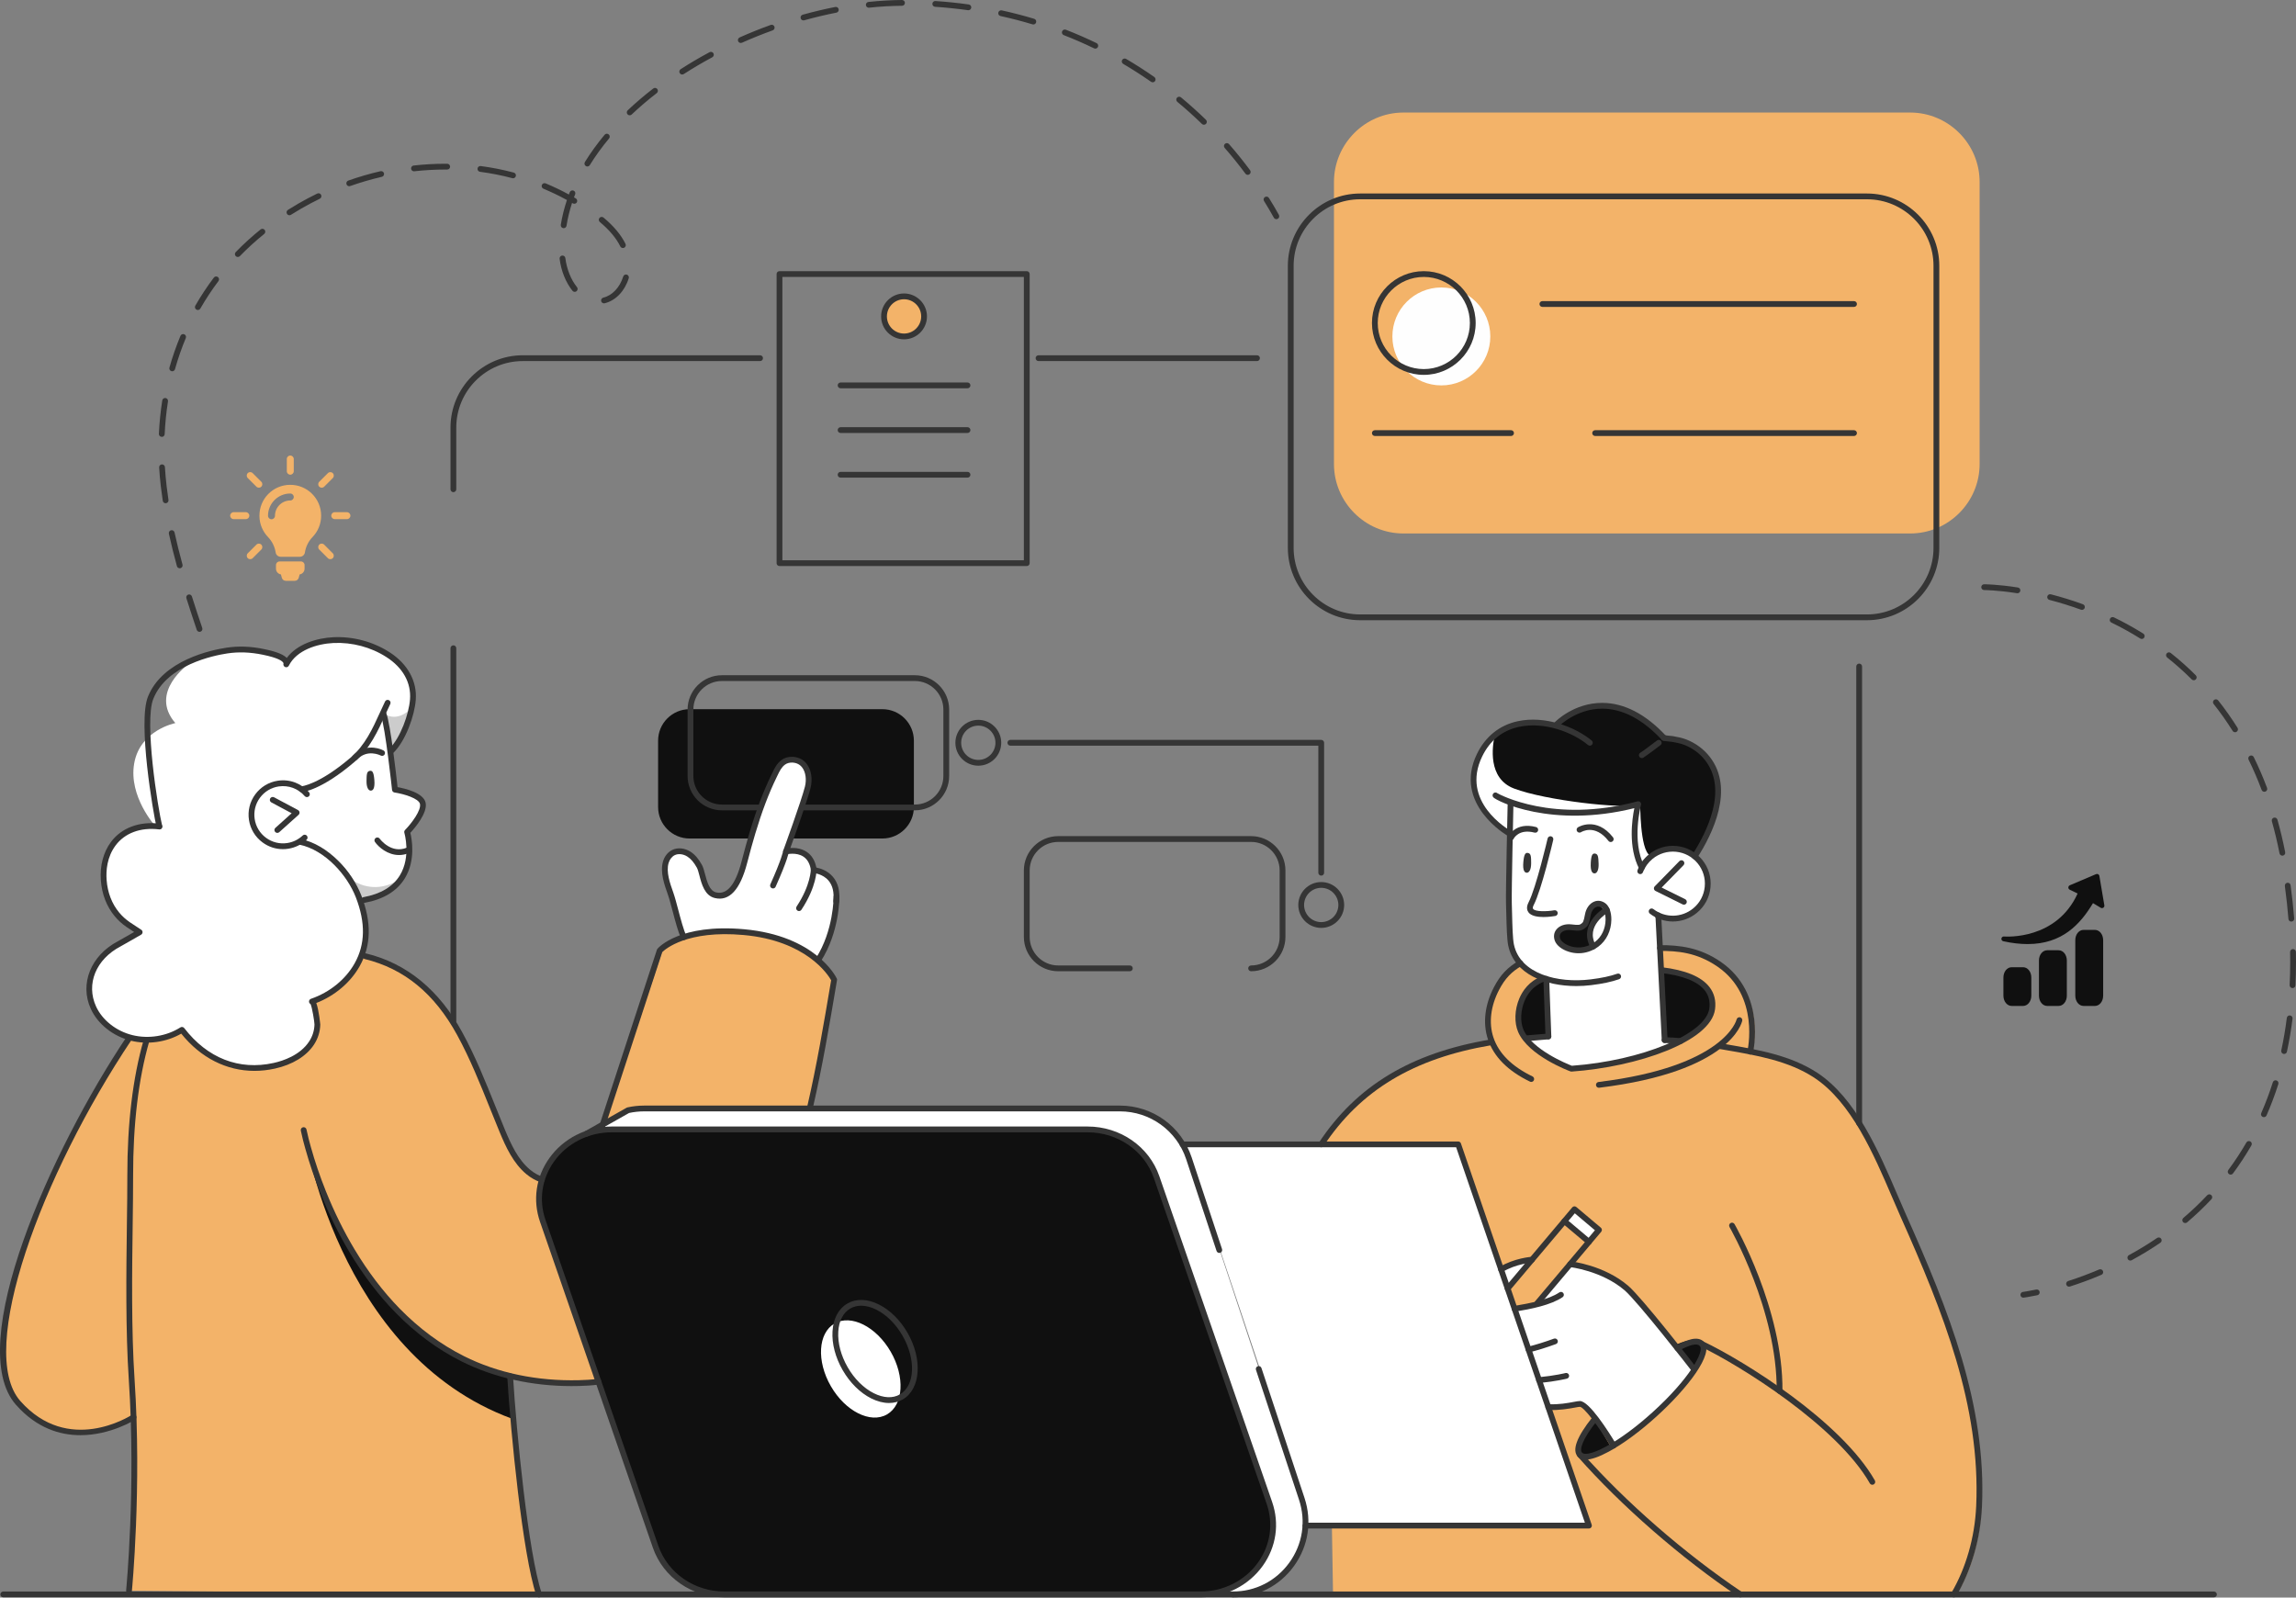<svg width="8906" height="6197" viewBox="0 0 8906 6197" fill="none" xmlns="http://www.w3.org/2000/svg">
<rect x="0" y="0" width="8906" height="6197" fill="#808080" stroke="none"/>
<path d="M2816.02 3252.52H2674.62C2607.56 3252.52 2552.73 3197.69 2552.73 3130.63V2872.81C2552.73 2805.75 2607.56 2750.91 2674.62 2750.91H3422.98C3490.03 2750.91 3544.87 2805.75 3544.87 2872.81V3130.63C3544.87 3197.69 3490.03 3252.52 3422.98 3252.52H2991.4H2816.02Z" fill="#101010"/>
<path d="M510.64 4017.69C510.64 4017.69 254.109 4399.61 156.04 4683.42C57.923 4967.17 -87.262 5319.71 109.546 5480.38C306.354 5641.05 518.117 5497.3 518.117 5497.3C518.117 5497.3 524.396 5694.97 518.117 5853.63C511.79 6012.28 500.43 6170.31 500.43 6170.31L2090.81 6184.79C2090.81 6184.79 2024.33 5855.59 2005.92 5657.58C1987.47 5459.63 1978.7 5338.07 1978.7 5338.07C1978.7 5338.07 2241.46 5387.01 2321.31 5359.54C2401.22 5332.08 3142.63 4292.58 3142.63 4292.58L3235.66 3800.27C3235.66 3800.27 3144.54 3634.62 2911.79 3615.93C2678.98 3597.23 2574.73 3673.49 2574.73 3673.49L2333.11 4396.64L2101.98 4575.86C2101.98 4575.86 1998.64 4552.95 1899.42 4266.07C1800.25 3979.2 1668.77 3749.27 1353.95 3698.42C1039.14 3647.56 510.64 4017.69 510.64 4017.69Z" fill="#F3B369"/>
<path d="M1216.67 3884.61C1216.67 3884.61 1437.78 3775.14 1426.28 3602.87C1412.9 3402.47 1252.33 3287.62 1160.78 3269.31L1176.6 3051.46C1176.6 3051.46 1418.94 3004.44 1487.73 2754.67L1519.6 2901.34C1519.6 2901.34 1560.01 2868.12 1593.03 2763.58C1635.5 2629.23 1511.12 2519.75 1420.38 2499.14C1284.45 2468.27 1174.16 2487.83 1138.88 2532.6L1114.48 2564.76C1114.48 2564.76 927.212 2448.53 732.225 2575.5C732.225 2575.5 575.87 2684.45 680.17 2804.85C680.17 2804.85 543.517 2831.41 520.605 2960.77C497.646 3090.14 603.288 3205.37 603.288 3205.37C603.288 3205.37 424.31 3204.27 398.187 3356.31C372.016 3508.4 541.743 3615.86 541.743 3615.86C541.743 3615.86 340.909 3682.82 346.565 3847.56C351.741 3998.5 518.113 4049.4 609.567 4031.57C648.679 4023.95 686.21 4017.53 707.492 3996.25C707.492 3996.25 809.203 4172.64 1038.8 4142.87C1207.9 4120.92 1231.1 4001.61 1231.53 3980.28C1231.96 3958.95 1216.67 3884.61 1216.67 3884.61Z" fill="white"/>
<path d="M6448.72 3677.32C6448.72 3677.32 6563.76 3657.14 6680.81 3741.98C6797.81 3826.82 6821.2 3963.67 6798.86 4079.52C6798.86 4079.52 6955.02 4098.98 7055.68 4174.09C7156.39 4249.2 7233.7 4341.22 7381.62 4690.5C7529.58 5039.83 7594.96 5251.11 7640.02 5445.38C7685.03 5639.6 7700.12 5806.79 7673.47 5954.23C7646.78 6101.67 7592.37 6178.12 7592.37 6178.12H5170.66L5141.28 4429.42C5141.28 4429.42 5311.63 4107.65 5791.76 4043.42C5791.76 4043.42 5728.06 3856.2 5904.31 3736.47C6080.6 3616.73 6448.72 3677.32 6448.72 3677.32Z" fill="#F3B369"/>
<path d="M6408.12 3538.24C6408.12 3538.24 6526.37 3606.2 6596.88 3505.35C6667.43 3404.51 6588.25 3322.01 6550.34 3308.35C6512.47 3294.74 6419.39 3274.37 6375.48 3349.38L6359.42 3365.49C6359.42 3365.49 6315.61 3248.06 6345.91 3151.23L6345.28 3120.99C6345.28 3120.99 6167.31 3150.51 6100.88 3155.4C6041.73 3159.72 5979.9 3152.19 5858.44 3112.65C5858.44 3112.65 5848.04 3531.67 5852.74 3623.12C5857.43 3714.53 5913.51 3789.49 5999.21 3798.27V4016.4L5913.27 4027.19C5913.27 4027.19 6018.44 4144.67 6092.59 4145.39C6166.78 4146.11 6389.24 4093.67 6441.91 4071.33C6494.64 4049 6516.26 4043.44 6516.26 4043.44L6459.07 4034.57L6423.75 3563.06L6408.12 3538.24Z" fill="white"/>
<path d="M6570.18 5310.12C6570.18 5310.12 6393.84 5073.24 6334.74 5022.38C6275.69 4971.52 6195.74 4914.15 6100.74 4905.19L5958.81 5060.1L5882.46 5076.69L6005.69 5462.44L6121.78 5445.71C6121.78 5445.71 6189.8 5461.48 6249.33 5607.25C6249.33 5607.25 6341.88 5576.9 6448.58 5457.46C6555.32 5337.96 6570.18 5310.12 6570.18 5310.12Z" fill="white"/>
<path d="M5847.28 4994.13L5929.43 4886.28C5929.43 4886.28 5828.39 4906.22 5820.44 4930.09L5847.28 4994.13Z" fill="white"/>
<path d="M3178.33 3716.48C3178.33 3716.48 3241.65 3585.34 3243.8 3502.18C3245.91 3419.02 3211.55 3375.4 3164.96 3376.5C3164.96 3376.5 3143.96 3291.13 3048.77 3302.97L3135.86 3038.72C3135.86 3038.72 3150.24 2954.89 3086.49 2946.69C3022.69 2938.5 2987.27 3042.41 2987.27 3042.41L2867.97 3403.25C2867.97 3403.25 2852.06 3473.27 2801.82 3473.23C2751.64 3473.23 2727.67 3432.01 2726.91 3404.78C2726.14 3377.55 2688.94 3298.9 2626.2 3308.44C2563.51 3318.02 2576.3 3373.38 2607.65 3486.55C2639 3599.77 2652.23 3635 2652.23 3635C2652.23 3635 2786.73 3586.97 2937.66 3620.95C3088.6 3654.98 3178.33 3716.48 3178.33 3716.48Z" fill="white"/>
<path d="M4595.24 4438.98H5660.1L6163.33 5917.72H5068.38C5068.38 5917.72 5077.34 5890.5 5057.5 5822.48C5037.65 5754.42 4595.24 4438.98 4595.24 4438.98Z" fill="white"/>
<path d="M6074.09 4736.95L6113.2 4690.51L6208.44 4770.75L6164.68 4813.17L6074.09 4736.95Z" fill="white"/>
<path d="M6074.09 4736.98L6169.37 4822.2L5964.85 5060.13L5880.92 5076.72L5854.61 4998.64L6074.09 4736.98Z" fill="#F3B369"/>
<path d="M6222.05 3531.65C6222.05 3531.65 6163.62 3574.22 6167.31 3618.84C6171 3663.47 6177.38 3677.32 6177.38 3677.32C6177.38 3677.32 6040.82 3707.61 6038.13 3645.4C6036.36 3603.89 6075.33 3597.56 6098.72 3597.56C6122.11 3597.56 6158.25 3596.51 6156.14 3571.01C6153.99 3545.51 6184.85 3475.33 6222.05 3531.65Z" fill="#101010"/>
<path d="M6574.64 3315.69C6574.64 3315.69 6668.64 3176.31 6661.69 3057.24C6654.69 2938.18 6581.26 2875.49 6454.29 2862.93C6454.29 2862.93 6340.31 2728.53 6229.63 2738.4C6118.96 2748.28 6036.27 2809.2 6036.27 2809.2C6036.27 2809.2 5830.41 2761.26 5740.82 2920.59C5651.24 3079.92 5800.59 3214.65 5849.91 3231.62L5852.74 3110.59C5852.74 3110.59 5980.1 3167.01 6123.94 3153.25C6267.74 3139.45 6351.33 3120.99 6351.33 3120.99C6351.33 3120.99 6310.78 3275.62 6359.43 3354.95C6359.43 3354.95 6400.12 3295.03 6476.38 3295.18C6552.64 3295.37 6574.64 3315.69 6574.64 3315.69Z" fill="#101010"/>
<path d="M5174.36 1310.06V705.836C5174.36 557.726 5295.58 436.555 5443.69 436.555H7409.52C7557.62 436.555 7678.8 557.726 7678.8 705.836V1800.02C7678.8 1948.18 7557.62 2069.35 7409.52 2069.35H5443.69C5295.58 2069.35 5174.36 1948.18 5174.36 1800.02V1310.06Z" fill="#F3B369"/>
<path d="M2299.89 4383.54L2446.56 4304.46L4379.79 4299.71C4379.79 4299.71 4534.28 4315.82 4609.44 4481.66L5053.05 5822.46C5053.05 5822.46 5129.59 6105.69 4833.37 6178.11L4728.5 6175.38L2299.89 4383.54Z" fill="white"/>
<path d="M4656.22 6184.79H2810.79C2689.19 6184.79 2581.25 6110.21 2543 5999.72L2105.33 4735.81C2044.84 4561.1 2180.78 4380.97 2373.13 4380.97H4218.55C4340.15 4380.97 4448.05 4455.5 4486.3 4565.99L4923.97 5829.95C4984.46 6004.66 4848.52 6184.79 4656.22 6184.79Z" fill="#101010"/>
<path d="M3454.9 5243.12C3511.12 5340.52 3504.75 5449.42 3440.66 5486.42C3376.63 5523.38 3279.13 5474.44 3222.91 5377.09C3166.68 5279.74 3173.06 5170.79 3237.14 5133.84C3301.18 5096.83 3398.67 5145.77 3454.9 5243.12Z" fill="white"/>
<path d="M1177.85 4380.97C1177.85 4380.97 1302.76 5252.71 1987.32 5503.58L1978.7 5338.07C1978.7 5338.07 1397.38 5239.76 1177.85 4380.97Z" fill="#101010"/>
<path d="M1482.02 2763.57C1482.02 2763.57 1514.95 2915.71 1530.58 3050.97L1536.28 3063.67C1536.28 3063.67 1628.5 3077.91 1639.96 3116.11C1651.41 3154.31 1579.23 3227.36 1579.23 3227.36C1579.23 3227.36 1612.97 3375.37 1533.36 3434.95C1453.69 3494.48 1404.61 3491.13 1404.61 3491.13C1404.61 3491.13 1351.65 3282.58 1130.68 3260.43C1130.68 3260.43 994.939 3301.37 959.661 3184.8C924.335 3068.23 1028.2 3025.47 1067.65 3028.78C1107.05 3032.08 1152.87 3049.1 1152.87 3049.1C1152.87 3049.1 1300.65 2955.54 1355.91 2902.38C1411.18 2849.27 1482.02 2763.57 1482.02 2763.57Z" fill="white"/>
<path d="M6245.63 5607.26L6188.21 5509.95C6188.21 5509.95 6101.41 5597.09 6124.6 5635.39C6147.85 5673.64 6245.63 5607.26 6245.63 5607.26Z" fill="#101010"/>
<path d="M6566.49 5310.12L6497.14 5219C6497.14 5219 6561.99 5180.41 6598.32 5212.29C6634.7 5244.16 6566.49 5310.12 6566.49 5310.12Z" fill="#101010"/>
<path d="M5990.39 3797.02L5999.21 4016.41L5913.27 4027.19C5913.27 4027.19 5823.93 3893.27 5982.77 3797.02H5990.39Z" fill="#101010"/>
<path d="M6441.92 3762.98C6441.92 3762.98 6644.77 3775.49 6646.21 3878.4C6647.6 3981.36 6516.26 4034.57 6516.26 4034.57H6459.08L6441.92 3762.98Z" fill="#101010"/>
<path d="M1591.45 2750.91C1546.16 2794.72 1506.61 2779.39 1490.22 2769.37L1500 2827.8L1519.79 2910.58C1532.11 2898.3 1559.05 2842.22 1587.67 2763.57C1589.15 2759.4 1590.25 2755.13 1591.45 2750.91Z" fill="#CCCCCC"/>
<path d="M1372.64 3417.97C1396.13 3458.57 1404.61 3491.11 1404.61 3491.11C1404.61 3491.11 1453.69 3494.47 1533.35 3434.89C1545.43 3425.88 1554.68 3414.62 1562.06 3402.3C1475.4 3466.86 1400.49 3434.56 1372.64 3417.97Z" fill="#CCCCCC"/>
<path d="M5780.79 1305.04C5780.79 1409.91 5695.76 1494.95 5590.88 1494.95C5485.96 1494.95 5400.93 1409.91 5400.93 1305.04C5400.93 1200.12 5485.96 1115.09 5590.88 1115.09C5695.76 1115.09 5780.79 1200.12 5780.79 1305.04Z" fill="#FEFEFE"/>
<path d="M3584.42 1227.36C3584.42 1270.26 3549.66 1305.06 3506.72 1305.06C3463.82 1305.06 3429.02 1270.26 3429.02 1227.36C3429.02 1184.42 3463.82 1149.62 3506.72 1149.62C3549.66 1149.62 3584.42 1184.42 3584.42 1227.36Z" fill="#F3B369"/>
<path d="M6345.29 3121C6298.89 3138.68 5996.2 3105.47 5872.92 3058.69C5769.58 3019.48 5788.71 2894.04 5797.62 2854.3C5776.29 2870.94 5756.69 2892.36 5740.82 2920.59C5651.24 3079.92 5800.59 3214.66 5849.91 3231.62L5852.74 3110.6C5852.74 3110.6 5980.1 3167.01 6123.94 3153.26C6246.07 3141.51 6324.54 3126.51 6345.48 3122.24C6348.12 3120.37 6348.26 3119.85 6345.29 3121Z" fill="white"/>
<path d="M6362.25 3116.77C6362.25 3116.77 6356.35 3125.5 6347.25 3138.97C6338.33 3181.82 6320.79 3292.01 6359.42 3354.95C6359.42 3354.95 6373.18 3334.82 6399.54 3317.9C6360.91 3294.5 6362.25 3116.77 6362.25 3116.77Z" fill="white"/>
<path d="M6114.35 3824.86C5994.33 3824.86 5873.44 3778.99 5850.24 3667.65C5845.21 3643.3 5843.96 3592.01 5842.72 3542.35L5841.71 3505.4C5840.27 3458.04 5847.7 3134.5 5847.99 3120.74C5848.14 3114.56 5853.5 3109 5859.49 3109.81C5865.68 3109.96 5870.57 3115.09 5870.42 3121.27C5870.33 3124.67 5862.71 3457.99 5864.14 3504.68L5865.15 3541.82C5866.35 3590.43 5867.59 3640.71 5872.24 3663.09C5896.21 3778.42 6043.12 3814.41 6169.09 3799.07C6212.37 3793.8 6245.39 3786.8 6273.05 3777.03C6278.9 3774.92 6285.27 3778.03 6287.33 3783.88C6289.44 3789.73 6286.33 3796.15 6280.48 3798.21C6251.24 3808.52 6216.73 3815.85 6171.82 3821.36C6152.98 3823.66 6133.66 3824.86 6114.35 3824.86Z" fill="#353535"/>
<path d="M6457.11 4045.75C6451.16 4045.75 6446.18 4041.1 6445.89 4035.11L6421.25 3551.23C6420.97 3545.05 6425.71 3539.78 6431.9 3539.44C6437.74 3539.25 6443.3 3543.9 6443.69 3550.08L6468.32 4033.96C6468.61 4040.14 6463.87 4045.46 6457.68 4045.75C6457.49 4045.75 6457.3 4045.75 6457.11 4045.75Z" fill="#353535"/>
<path d="M6488.88 3574.47C6457.54 3574.47 6426.14 3564.31 6399.68 3544.03C6394.74 3540.24 6393.83 3533.2 6397.62 3528.31C6401.36 3523.32 6408.41 3522.46 6413.34 3526.25C6459.41 3561.48 6522.87 3560.42 6567.78 3523.56C6593.42 3502.52 6609.34 3472.71 6612.55 3439.68C6615.81 3406.66 6605.98 3374.35 6584.94 3348.71C6563.85 3323.06 6534.04 3307.2 6501.01 3303.94C6468.27 3300.87 6435.73 3310.51 6410.04 3331.6C6393.31 3345.35 6380.41 3363.28 6372.74 3383.51C6370.59 3389.26 6364.16 3392.28 6358.27 3389.98C6352.52 3387.77 6349.59 3381.3 6351.8 3375.5C6360.81 3351.68 6376.05 3330.49 6395.85 3314.24C6426.09 3289.37 6464.34 3277.82 6503.22 3281.6C6542.18 3285.39 6577.41 3304.23 6602.24 3334.47C6627.12 3364.77 6638.72 3402.92 6634.88 3441.89C6631.1 3480.86 6612.31 3516.09 6582.01 3540.91C6554.84 3563.25 6521.86 3574.47 6488.88 3574.47Z" fill="#353535"/>
<path d="M5861.27 3259.84C5859.67 3259.84 5858.09 3259.49 5856.52 3258.79C5850.92 3256.15 5848.47 3249.49 5851.11 3243.88C5851.35 3243.31 5878.33 3187.27 5958.09 3207.98C5964.08 3209.51 5967.68 3215.7 5966.1 3221.69C5964.56 3227.63 5958.62 3231.23 5952.39 3229.69C5890.8 3213.64 5871.67 3252.94 5871.43 3253.32C5869.56 3257.45 5865.49 3259.84 5861.27 3259.84Z" fill="#353535"/>
<path d="M6248.03 3266.18C6244.73 3266.18 6241.37 3264.74 6239.21 3261.91C6186.68 3194.71 6134.96 3226.59 6132.8 3228.03C6127.58 3231.29 6120.68 3229.8 6117.27 3224.57C6113.97 3219.35 6115.5 3212.4 6120.73 3209.09C6121.44 3208.61 6191.9 3165.04 6256.85 3248.06C6260.69 3252.95 6259.82 3260 6254.93 3263.78C6252.92 3265.41 6250.43 3266.18 6248.03 3266.18Z" fill="#353535"/>
<path d="M6123.03 3697.65C6110.8 3697.65 6098.49 3695.83 6086.46 3692.18C6058.99 3683.94 6037.85 3667.45 6031.09 3649.19C6025.25 3633.23 6027.35 3617.7 6037.09 3605.52C6049.16 3590.28 6071.4 3582.8 6094.89 3585.63C6125.18 3589.32 6127.82 3587.36 6133.91 3582.85C6140.04 3578.3 6142.77 3576.28 6148.14 3546.42C6152.31 3522.98 6166.17 3504.05 6184.24 3497.05C6198.66 3491.3 6214.19 3493.98 6227.76 3504.29C6242.14 3515.31 6250.57 3538.85 6250.33 3567.37C6249.95 3609.79 6231.02 3648.9 6199.67 3672.05C6176.76 3688.88 6150.11 3697.65 6123.03 3697.65ZM6085.02 3607.44C6072.12 3607.44 6060.67 3611.9 6054.63 3619.47C6049.87 3625.48 6049.05 3632.81 6052.18 3641.47C6055.54 3650.67 6069.73 3663.76 6092.93 3670.71C6107.98 3675.31 6147.33 3682.69 6186.34 3653.98C6212.08 3635 6227.61 3602.55 6227.9 3567.18C6228.09 3543.45 6221.1 3527.49 6214.15 3522.17C6206.83 3516.54 6199.57 3515.14 6192.38 3517.95C6181.7 3522.07 6173.02 3534.82 6170.19 3550.35C6163.91 3585.68 6158.93 3592.29 6147.23 3600.87C6135.54 3609.5 6127.92 3612.38 6092.16 3607.87C6089.73 3607.58 6087.35 3607.44 6085.02 3607.44Z" fill="#353535"/>
<path d="M6179.83 3682.79C6175.9 3682.79 6172.06 3680.68 6170 3677.04C6128.02 3601.83 6188.89 3541.2 6226.95 3519.68C6232.31 3516.61 6239.12 3518.48 6242.24 3523.85C6245.3 3529.27 6243.39 3536.12 6238.02 3539.19C6234.33 3541.3 6148.05 3591.62 6189.61 3666.06C6192.63 3671.48 6190.66 3678.33 6185.29 3681.35C6183.5 3682.31 6181.68 3682.79 6179.83 3682.79Z" fill="#353535"/>
<path d="M6531.84 3509.23C6530.11 3509.23 6528.45 3508.84 6526.85 3508.08L6421.64 3455.98C6418.39 3454.39 6416.13 3451.33 6415.56 3447.83C6414.93 3444.28 6416.08 3440.64 6418.58 3438.1L6514.2 3340.27C6518.56 3335.81 6525.7 3335.76 6530.11 3340.08C6534.52 3344.44 6534.62 3351.53 6530.31 3355.99L6445.42 3442.75L6536.78 3487.99C6542.34 3490.73 6544.64 3497.44 6541.86 3503C6539.94 3506.93 6535.91 3509.23 6531.84 3509.23Z" fill="#353535"/>
<path d="M6187.3 3311.04C6178.29 3309.84 6172.39 3313.82 6170.48 3346.13C6168.37 3382.17 6177.81 3388.31 6185.86 3387.83C6193.92 3387.35 6201.78 3376.08 6200.87 3350.39C6199.96 3324.65 6199.09 3312.67 6187.3 3311.04Z" fill="#353535"/>
<path d="M5926.94 3308.63C5918.02 3307.09 5911.98 3310.83 5908.96 3343.09C5905.61 3379.04 5914.86 3385.51 5922.91 3385.32C5931.01 3385.08 5939.25 3374.1 5939.21 3348.36C5939.16 3322.67 5938.68 3310.64 5926.94 3308.63Z" fill="#353535"/>
<path d="M6573.58 3333.11C6571.44 3333.11 6569.41 3332.5 6567.5 3331.29C6562.27 3327.93 6560.79 3320.98 6564.14 3315.76C6620.85 3227.85 6702.76 3063.3 6614.37 2949.56C6593.76 2923 6565.92 2902.3 6533.85 2889.64C6517.74 2883.32 6501.26 2880.39 6485.29 2877.52C6484.34 2877.37 6481.41 2877.09 6477.72 2876.75C6450.83 2873.97 6447.33 2873.64 6444.07 2867.07C6441.34 2861.51 6443.64 2854.8 6449.2 2852.02C6452.32 2850.48 6455.82 2850.53 6458.84 2851.87C6462.77 2852.74 6472.78 2853.65 6480.02 2854.41C6484.53 2854.85 6488.07 2855.23 6489.18 2855.42C6505.47 2858.34 6523.93 2861.6 6542.04 2868.75C6577.9 2882.93 6609.01 2906.08 6632.11 2935.8C6728.98 3060.43 6642.89 3234.99 6583.03 3327.93C6580.87 3331.29 6577.23 3333.11 6573.58 3333.11Z" fill="#353535"/>
<path d="M6368.53 2940.61C6364.7 2940.61 6361.01 2938.64 6358.9 2935.14C6355.69 2929.82 6357.41 2922.92 6362.73 2919.76C6372.89 2913.62 6412.87 2883.38 6427.44 2872.26C6432.33 2868.52 6439.38 2869.43 6443.16 2874.37C6446.95 2879.3 6445.99 2886.35 6441.05 2890.09C6438.9 2891.77 6387.61 2930.97 6374.28 2938.98C6372.46 2940.07 6370.54 2940.61 6368.53 2940.61Z" fill="#353535"/>
<path d="M5962.46 5066.85C5959.92 5066.85 5957.33 5065.99 5955.22 5064.21C5950.52 5060.23 5949.9 5053.14 5953.88 5048.4L6147.57 4818.47L6069.49 4752.75L5856.57 5005.5C5852.64 5010.24 5845.5 5010.86 5840.76 5006.84C5836.06 5002.86 5835.44 4995.77 5839.41 4991.02L6059.57 4729.7C6063.54 4725 6070.69 4724.33 6075.38 4728.35L6170.58 4808.54C6175.32 4812.52 6175.9 4819.62 6171.92 4824.36L5971.04 5062.87C5968.83 5065.46 5965.67 5066.85 5962.46 5066.85Z" fill="#353535"/>
<path d="M6163.28 4828.42C6160.74 4828.42 6158.16 4827.56 6156.05 4825.74C6151.35 4821.76 6150.73 4814.71 6154.71 4809.92L6186.58 4772.1L6108.55 4706.34L6076.67 4744.21C6072.69 4748.95 6065.6 4749.57 6060.85 4745.55C6056.11 4741.57 6055.53 4734.48 6059.51 4729.73L6098.62 4683.29C6100.54 4681.03 6103.27 4679.59 6106.25 4679.35C6109.22 4679.07 6112.14 4680.03 6114.44 4681.94L6209.64 4762.18C6211.89 4764.1 6213.33 4766.83 6213.61 4769.8C6213.85 4772.77 6212.9 4775.7 6210.98 4778L6171.86 4824.4C6169.66 4827.03 6166.5 4828.42 6163.28 4828.42Z" fill="#353535"/>
<path d="M5929.19 5246.14C5924.21 5246.14 5919.65 5242.74 5918.31 5237.71C5916.78 5231.72 5920.37 5225.58 5926.41 5224.05C5960.92 5215.18 5989.35 5206.36 6027.74 5192.51C6033.44 5190.5 6039.91 5193.42 6042.07 5199.27C6044.18 5205.07 6041.16 5211.54 6035.31 5213.6C5996.73 5227.55 5966.82 5236.85 5931.97 5245.81C5931.04 5246.03 5930.12 5246.14 5929.19 5246.14Z" fill="#353535"/>
<path d="M5874.94 5087.93C5869.52 5087.93 5864.78 5084 5863.86 5078.48C5862.86 5072.4 5867.03 5066.65 5873.16 5065.64C5933.18 5055.86 6007.37 5041.1 6048.59 5013.11C6053.72 5009.61 6060.67 5010.95 6064.17 5016.08C6067.62 5021.21 6066.33 5028.2 6061.2 5031.66C6016.34 5062.14 5939.07 5077.67 5876.71 5087.78C5876.1 5087.91 5875.51 5087.96 5874.94 5087.93Z" fill="#353535"/>
<path d="M5969.84 5364.69C5964.14 5364.69 5959.25 5360.38 5958.67 5354.58C5958.1 5348.39 5962.56 5342.93 5968.74 5342.3C6032.49 5336.03 6072.08 5326.06 6072.46 5325.96C6078.45 5324.43 6084.64 5328.07 6086.12 5334.06C6087.66 5340.1 6084.02 5346.19 6078.02 5347.72C6076.39 5348.1 6036.51 5358.17 5970.94 5364.64C5970.56 5364.67 5970.19 5364.69 5969.84 5364.69Z" fill="#353535"/>
<path d="M5822.59 4935.37C5818.81 4935.37 5815.12 4933.45 5813.01 4930C5809.79 4924.73 5811.47 4917.78 5816.75 4914.56C5873.69 4880.01 5938.83 4875.26 5941.56 4875.07C5947.74 4874.4 5953.11 4879.34 5953.49 4885.52C5953.93 4891.7 5949.28 4897.02 5943.09 4897.45C5942.47 4897.5 5880.54 4902.05 5828.44 4933.74C5826.59 4934.86 5824.64 4935.4 5822.59 4935.37Z" fill="#353535"/>
<path d="M6570.19 5321.36C6566.83 5321.36 6563.53 5319.83 6561.32 5317C6559.26 5314.32 6352.53 5048.3 6300.81 5004.29C6212.19 4928.85 6090.44 4915.05 6089.24 4914.9C6083.06 4914.23 6078.55 4908.72 6079.22 4902.58C6079.89 4896.4 6084.93 4892.09 6091.59 4892.61C6096.81 4893.14 6221.29 4907.14 6315.33 4987.18C6368.83 5032.72 6570.48 5292.22 6579.05 5303.25C6582.84 5308.13 6581.93 5315.18 6577.04 5318.97C6575.03 5320.6 6572.58 5321.36 6570.19 5321.36Z" fill="#353535"/>
<path d="M6258.91 5618.5C6255.08 5618.5 6251.39 5616.58 6249.28 5613.04C6198.86 5529.2 6143.49 5457.74 6128.3 5456.97C6125.04 5456.97 6117.37 5458.41 6108.5 5460.04C6085.78 5464.21 6047.63 5471.16 6005.21 5469.24C5998.98 5468.95 5994.19 5463.68 5994.47 5457.5C5994.76 5451.32 5999.99 5446.71 6006.22 5446.81C6046.24 5448.92 6081.28 5442.26 6104.43 5437.94C6115.21 5435.93 6122.98 5434.54 6128.3 5434.54C6164.3 5434.54 6238.35 5551.3 6268.5 5601.53C6271.71 5606.81 6269.99 5613.71 6264.67 5616.92C6262.84 5617.97 6260.93 5618.5 6258.91 5618.5Z" fill="#353535"/>
<path d="M7262.61 5759.34C7258.73 5759.34 7254.94 5757.28 7252.88 5753.68C7125.62 5530.89 6749.31 5296.36 6597.22 5223.6C6591.61 5220.92 6589.26 5214.21 6591.9 5208.65C6594.63 5203.04 6601.29 5200.79 6606.9 5203.33C6767.38 5280.11 7141.25 5512.97 7272.39 5742.51C7275.45 5747.93 7273.54 5754.78 7268.22 5757.85C7266.43 5758.84 7264.56 5759.34 7262.61 5759.34Z" fill="#353535"/>
<path d="M6750.79 6196C6748.59 6196 6746.49 6195.36 6744.51 6194.08C6522.4 6045.06 6288.87 5841.79 6119.91 5650.25C6115.79 5645.55 6116.22 5638.51 6120.92 5634.38C6125.52 5630.31 6132.62 5630.69 6136.74 5635.39C6304.5 5825.58 6536.39 6027.47 6757.02 6175.44C6762.2 6178.89 6763.54 6185.89 6760.09 6191.02C6757.93 6194.23 6754.39 6196 6750.79 6196Z" fill="#353535"/>
<path d="M7578.67 6196.02C7576.69 6196.02 7574.78 6195.5 7572.96 6194.44C7567.64 6191.28 7565.87 6184.42 7569.03 6179.1C7625.64 6083.05 7659.91 5963.65 7665.42 5842.91C7683.3 5452.89 7537.06 5089.28 7372.51 4720.11C7361.58 4695.66 7350.51 4669.78 7339.1 4643.13C7268.6 4478.67 7180.83 4274.1 7036.22 4179.67C6936.76 4114.82 6814.11 4093.73 6695.47 4073.36L6669.02 4068.81C6662.88 4067.75 6658.81 4061.95 6659.86 4055.87C6660.96 4049.78 6666.81 4045.75 6672.85 4046.71L6699.31 4051.26C6820.15 4072.02 6945.15 4093.44 7048.45 4160.88C7198.81 4259.05 7288.01 4467.07 7359.71 4634.26C7371.07 4660.81 7382.15 4686.6 7393.03 4710.95C7558.73 5082.66 7705.97 5449.01 7687.86 5843.92C7682.15 5968.3 7646.83 6091.34 7588.35 6190.51C7586.24 6194.01 7582.5 6196.02 7578.67 6196.02Z" fill="#353535"/>
<path d="M6519.13 4049.46C6494.64 4047.45 6476.71 4046.39 6456.44 4045.72C6450.26 4045.53 6445.42 4040.35 6445.61 4034.12C6445.8 4027.94 6451.07 4023.05 6457.21 4023.29C6477.77 4023.96 6496.13 4025.06 6520.09 4027.08C6526.23 4027.6 6530.83 4033.02 6530.3 4039.2C6529.82 4045.05 6524.89 4049.46 6519.13 4049.46Z" fill="#353535"/>
<path d="M6163.34 5928.97H5063.93C5057.74 5928.97 5052.71 5923.94 5052.71 5917.75C5052.71 5911.57 5057.74 5906.49 5063.93 5906.49H6147.67L5648.22 4450.17H4587.01C4580.82 4450.17 4575.79 4445.14 4575.79 4438.96C4575.79 4432.77 4580.82 4427.74 4587.01 4427.74H5656.22C5660.97 4427.74 5665.28 4430.76 5666.81 4435.32L6173.98 5914.11C6175.13 5917.51 6174.6 5921.3 6172.5 5924.27C6170.39 5927.19 6166.98 5928.97 6163.34 5928.97Z" fill="#353535"/>
<path d="M6150.3 5661.84C6137.07 5661.84 6126.97 5658 6120 5650.33C6096.9 5624.84 6116.17 5573.26 6177.19 5496.95C6181.07 5492.11 6188.11 5491.3 6192.96 5495.18C6197.8 5499.11 6198.56 5506.16 6194.73 5511C6135.63 5584.86 6126.52 5624.07 6136.64 5635.24C6143.92 5643.38 6172.78 5641.85 6229.58 5611.13C6283.5 5581.98 6347.68 5534.68 6410.28 5477.92C6551.92 5349.61 6612.55 5241.81 6593.71 5221.01C6583.12 5209.31 6556.47 5215.26 6512.04 5239.27C6506.67 5242.15 6499.81 5240.23 6496.8 5234.72C6493.87 5229.25 6495.93 5222.45 6501.4 5219.52C6541.61 5197.81 6586 5179.07 6610.35 5205.96C6649.84 5249.58 6547.17 5384.12 6425.33 5494.56C6361.44 5552.51 6295.72 5600.92 6240.26 5630.87C6202.11 5651.53 6172.01 5661.84 6150.3 5661.84Z" fill="#353535"/>
<path d="M311.91 5567.01C232.583 5567.01 142.327 5539.93 62.185 5449.44C-142.004 5218.98 197.401 4461.37 491.128 4021.88C494.531 4016.75 501.481 4015.32 506.657 4018.77C511.834 4022.22 513.224 4029.22 509.773 4034.34C162.698 4553.69 -93.21 5240.21 78.962 5434.58C264.698 5644.28 502.008 5494.4 511.978 5487.93C517.202 5484.47 524.152 5486.06 527.508 5491.23C530.863 5496.46 529.377 5503.36 524.201 5506.76C522.667 5507.77 429.2 5567.01 311.91 5567.01Z" fill="#353535"/>
<path d="M1376.48 2950.32C1373.7 2950.32 1370.97 2949.31 1368.81 2947.3C1364.26 2943.08 1364.02 2935.94 1368.24 2931.43C1409.46 2887.19 1464.24 2898.65 1487.44 2910.92C1492.91 2913.79 1495.02 2920.55 1492.14 2926.02C1489.31 2931.48 1482.55 2933.69 1477.04 2930.76C1474.88 2929.66 1424.32 2904.16 1384.68 2946.72C1382.47 2949.07 1379.45 2950.32 1376.48 2950.32Z" fill="#353535"/>
<path d="M1434.33 2990.11C1443.29 2988.68 1449.33 2992.46 1452.01 3024.72C1455.03 3060.72 1445.73 3067.09 1437.63 3066.8C1429.58 3066.52 1421.43 3055.44 1421.72 3029.75C1422.01 3004.01 1422.63 2991.98 1434.33 2990.11Z" fill="#353535"/>
<path d="M1097.37 3293.84C1069.18 3293.84 1041.77 3284.92 1018.61 3267.86C989.903 3246.77 971.114 3215.76 965.698 3180.48C960.329 3145.25 968.957 3110.02 990.095 3081.31C1011.23 3052.55 1042.24 3033.76 1077.47 3028.39C1123.2 3021.35 1168.74 3038.27 1198.98 3073.45C1203.01 3078.15 1202.48 3085.24 1197.78 3089.27C1193.13 3093.29 1185.99 3092.77 1181.97 3088.07C1156.8 3058.73 1119.03 3044.93 1080.88 3050.59C1051.54 3055.09 1025.76 3070.72 1008.17 3094.59C990.622 3118.46 983.432 3147.79 987.89 3177.08C992.348 3206.41 1008.02 3232.25 1031.89 3249.79C1055.81 3267.38 1085.05 3274.57 1114.43 3270.07C1136.96 3266.66 1157.62 3256.55 1174.11 3240.87C1178.56 3236.56 1185.7 3236.75 1189.92 3241.26C1194.19 3245.72 1194.04 3252.86 1189.54 3257.12C1169.74 3275.96 1144.91 3288.14 1117.79 3292.26C1110.95 3293.31 1104.14 3293.84 1097.37 3293.84Z" fill="#353535"/>
<path d="M1075.7 3230.81C1072.63 3230.81 1069.56 3229.56 1067.36 3227.07C1063.19 3222.47 1063.57 3215.38 1068.22 3211.25L1131.3 3154.55L1052.55 3112.51C1047.08 3109.59 1045.02 3102.78 1047.95 3097.32C1050.82 3091.9 1057.63 3089.79 1063.14 3092.67L1155.98 3142.28C1159.24 3144.05 1161.4 3147.22 1161.83 3150.86C1162.31 3154.5 1160.92 3158.1 1158.24 3160.54L1083.22 3227.93C1081.07 3229.85 1078.38 3230.81 1075.7 3230.81Z" fill="#353535"/>
<path d="M1411.47 3502.35C1406.15 3502.35 1401.41 3498.56 1400.45 3493.14C1399.34 3487.06 1403.37 3481.16 1409.46 3480.11C1476.42 3467.88 1524.02 3439.46 1550.91 3395.7C1595.39 3323.27 1568.74 3231.48 1568.5 3230.57C1567.3 3226.69 1568.35 3222.42 1571.18 3219.5C1596.34 3193.67 1634.26 3143.39 1629.03 3118.46C1624.58 3097.47 1568.54 3079.83 1530.2 3074.03C1525.17 3073.26 1521.28 3069.19 1520.71 3064.11C1520.47 3061.66 1494.73 2820.8 1477.19 2773.4C1475.03 2767.6 1478 2761.13 1483.85 2759.02C1489.6 2756.81 1496.07 2759.83 1498.23 2765.63C1515 2810.93 1537.29 3008.98 1542.13 3053.27C1570.8 3058.45 1642.79 3075.18 1650.94 3113.81C1659.38 3153.59 1608.33 3212.6 1591.7 3230.53C1597.45 3254.11 1613.17 3336.98 1570.17 3407.25C1539.79 3456.81 1487.11 3488.78 1413.48 3502.16C1412.81 3502.28 1412.14 3502.35 1411.47 3502.35Z" fill="#353535"/>
<path d="M2652.23 3646.21C2648.06 3646.21 2644.04 3643.87 2642.12 3639.84C2630.57 3615.78 2619.74 3574.8 2609.29 3535.11C2602.58 3509.85 2596.3 3485.93 2590.69 3470.21C2576.65 3430.71 2559.73 3383.12 2571.8 3341.51C2577.6 3321.38 2590.64 3305.18 2607.42 3296.94C2628.51 3286.58 2655.73 3289.22 2678.4 3303.74C2695.23 3314.48 2709.37 3330.77 2722.84 3355.08C2727.73 3363.9 2730.94 3376.12 2734.68 3390.31C2742.25 3419.26 2751.69 3455.35 2777.86 3461.63C2820.14 3471.41 2853.21 3431.43 2876.41 3341.9C2887.87 3297.7 2897.93 3261.32 2908.05 3227.43C2934.17 3140.15 2960.87 3069.69 2992.07 3005.7L2995.52 2998.51C3004.25 2980.3 3013.26 2961.41 3031.66 2947.85C3043.74 2938.93 3059.46 2934.67 3075.71 2935.62C3098.67 2937.11 3117.6 2947.18 3130.45 2964.72C3147.23 2987.77 3152.5 3022.81 3144.16 3056.22C3132.46 3103.05 3083.43 3240.18 3065.69 3289.31C3082.66 3288.26 3107.73 3290.03 3129.3 3304.51C3148.66 3317.5 3161.17 3337.96 3166.59 3365.33C3181.07 3368.07 3209.92 3376.36 3231.11 3401.52C3251.09 3425.25 3259 3457.51 3254.74 3497.39C3254.07 3503.47 3248.75 3507.64 3242.37 3507.31C3236.19 3506.64 3231.73 3501.12 3232.4 3494.94C3236 3461.53 3229.86 3435.03 3214.09 3416.14C3191.66 3389.35 3156.48 3386.52 3156.14 3386.52C3150.82 3386.14 3146.51 3382.11 3145.74 3376.84C3142.29 3351.86 3132.61 3333.84 3116.89 3323.2C3089.56 3304.7 3051.94 3313.76 3051.55 3313.85C3047.48 3314.86 3043.21 3313.52 3040.48 3310.45C3037.7 3307.38 3036.84 3303.02 3038.23 3299.09C3038.95 3297.17 3108.64 3105.88 3122.4 3050.8C3129.06 3024.06 3125.13 2995.49 3112.28 2978C3103.42 2965.77 3090.57 2959.06 3074.32 2958.01C3063.44 2957.43 3052.75 2960.21 3044.99 2965.92C3031.09 2976.13 3023.66 2991.7 3015.75 3008.15L3012.25 3015.53C2981.62 3078.41 2955.35 3147.77 2929.57 3233.9C2919.5 3267.5 2909.48 3303.6 2898.12 3347.5C2871.28 3451.23 2828.81 3497.1 2772.64 3483.44C2733.38 3474.04 2721.54 3428.94 2712.92 3395.96C2709.7 3383.79 2706.73 3372.28 2703.23 3365.96C2691.63 3345.06 2679.89 3331.3 2666.33 3322.67C2650.41 3312.46 2631.24 3310.31 2617.29 3317.07C2606.31 3322.43 2597.35 3333.89 2593.33 3347.79C2583.31 3382.4 2598.84 3426.21 2611.4 3461.44C2617.72 3479.32 2624.15 3503.62 2630.95 3529.4C2640.68 3566.22 2651.71 3608.01 2662.35 3630.16C2664.98 3635.77 2662.64 3642.43 2657.08 3645.11C2655.48 3645.88 2653.86 3646.25 2652.23 3646.21Z" fill="#353535"/>
<path d="M3099.25 3533.94C3097.14 3533.94 3094.93 3533.32 3093.06 3532.07C3087.89 3528.62 3086.5 3521.67 3089.9 3516.49C3145.36 3432.76 3145.12 3372.46 3145.12 3371.88C3145.02 3365.7 3149.96 3360.57 3156.14 3360.48C3161.94 3360.86 3167.4 3365.27 3167.55 3371.4C3167.6 3374.14 3168.32 3438.75 3108.64 3528.91C3106.48 3532.17 3102.89 3533.94 3099.25 3533.94Z" fill="#353535"/>
<path d="M2998.3 3446.26C2996.77 3446.26 2995.24 3445.93 2993.7 3445.25C2988.05 3442.71 2985.51 3436.1 2988.09 3430.44C3032.43 3331.66 3037.66 3301.55 3037.7 3301.27C3038.71 3295.13 3044.41 3291.2 3050.5 3291.92C3056.59 3292.88 3060.81 3298.53 3059.9 3304.62C3059.75 3305.87 3054.86 3336.5 3008.56 3439.65C3006.69 3443.82 3002.57 3446.26 2998.3 3446.26Z" fill="#353535"/>
<path d="M3174.4 3734.08C3172.29 3734.08 3170.26 3733.47 3168.31 3732.25C3163.09 3728.95 3161.6 3722 3164.96 3716.77C3233.79 3609.5 3233.64 3479.6 3233.64 3478.36C3233.6 3472.13 3238.58 3467.05 3244.77 3467.05C3251 3467.05 3256.08 3471.98 3256.08 3478.17C3256.13 3483.73 3256.27 3616.07 3183.84 3728.9C3181.69 3732.25 3178.09 3734.08 3174.4 3734.08Z" fill="#353535"/>
<path d="M2090.8 6196.01C2086.11 6196.01 2081.74 6193.04 2080.16 6188.34C2027.2 6030.26 1980.66 5556.98 1967.52 5338.75C1967.14 5332.56 1971.84 5327.24 1978.02 5326.86C1983.91 5326 1989.52 5331.22 1989.91 5337.4C2002.99 5554.58 2049.15 6025.13 2101.44 6181.2C2103.41 6187.09 2100.25 6193.42 2094.4 6195.43C2093.18 6195.82 2091.98 6196.01 2090.8 6196.01Z" fill="#353535"/>
<path d="M500.468 6181.54C493.183 6180.87 488.677 6175.35 489.252 6169.22C489.636 6165.29 527.55 5771.67 499.606 5352.32C486.76 5159.68 489.78 4932.58 492.176 4750.1C493.135 4680.5 493.998 4616.08 493.902 4560.43C493.71 4358.35 514.944 4181.34 557.028 4034.33C558.706 4028.39 564.889 4024.75 570.881 4026.62C576.872 4028.34 580.323 4034.53 578.597 4040.52C537.088 4185.51 516.142 4360.41 516.334 4560.43C516.43 4616.18 515.567 4680.7 514.657 4750.39C512.212 4932.48 509.192 5159.06 521.99 5350.83C550.078 5772.1 511.972 6167.45 511.589 6171.38C511.014 6177.18 506.172 6181.54 500.468 6181.54Z" fill="#353535"/>
<path d="M2101.97 4587.06C2100.76 4587.06 2099.54 4586.86 2098.33 4586.44C2077.86 4579.44 2058.74 4568.61 2041.48 4554.23C1990.87 4511.95 1962.3 4449.74 1937.42 4389.68C1925.15 4360.11 1913.17 4330.29 1901.14 4300.38C1862.84 4205.05 1823.25 4106.45 1773.74 4015.72C1685.64 3854.18 1568.11 3757.41 1414.39 3719.98C1408.4 3718.54 1404.71 3712.45 1406.15 3706.46C1407.63 3700.37 1413.82 3696.68 1419.71 3698.21C1577.69 3736.66 1703.42 3839.9 1793.44 4004.93C1843.57 4096.86 1883.4 4196.08 1921.99 4292.04C1933.97 4321.86 1945.91 4351.57 1958.13 4381.1C1982 4438.57 2009.13 4497.96 2055.86 4537.02C2070.96 4549.63 2087.74 4559.12 2105.62 4565.25C2111.46 4567.27 2114.58 4573.64 2112.57 4579.49C2110.98 4584.14 2106.62 4587.06 2101.97 4587.06Z" fill="#353535"/>
<path d="M2333.1 4387.97C2331.95 4387.94 2330.8 4387.75 2329.65 4387.4C2323.7 4385.48 2320.49 4379.15 2322.41 4373.26L2548.12 3684C2548.57 3682.62 2549.27 3681.36 2550.23 3680.21C2553.63 3676.18 2636.84 3581.9 2886.38 3604.48C3163.37 3629.5 3242.51 3788.73 3245.77 3795.49C3246.76 3797.63 3247.06 3799.87 3246.68 3802.2L3245.53 3809C3215.91 3984.1 3190.31 4135.37 3153.55 4295.08C3152.11 4301.12 3146.26 4304.91 3140.08 4303.52C3134.04 4302.13 3130.25 4296.09 3131.69 4290.05C3168.31 4131.01 3193.86 3980.03 3223.43 3805.22L3223.91 3802.25C3211.74 3780.72 3127.47 3648.82 2884.36 3626.86C2665.08 3607.07 2580.09 3681.98 2568.68 3693.39L2343.79 4380.21C2342.21 4384.95 2337.8 4387.97 2333.1 4387.97Z" fill="#353535"/>
<path d="M2216.68 5376.55C2062.43 5376.55 1915.43 5343.58 1789.85 5280.59C1697.53 5234.29 1611.54 5170.69 1534.18 5091.6C1468.89 5024.83 1408.98 4946.12 1356.01 4857.74C1313.74 4787.13 1275.82 4710.2 1243.28 4629.06C1219.98 4571.01 1200.14 4512.53 1184.13 4455.16C1178.81 4436.18 1172.05 4411.11 1166.88 4385.75C1165.63 4379.71 1169.56 4373.77 1175.6 4372.52C1181.69 4371.37 1187.63 4375.21 1188.88 4381.3C1193.86 4405.93 1200.52 4430.47 1205.75 4449.12C1221.52 4505.68 1241.12 4563.44 1264.08 4620.71C1296.2 4700.76 1333.58 4776.59 1375.28 4846.19C1427.34 4933.13 1486.2 5010.4 1550.23 5075.92C1625.87 5153.24 1709.85 5215.36 1799.91 5260.51C1930.24 5325.89 2084.2 5357.81 2245.82 5353.69C2272.23 5353.02 2291.84 5351.96 2319.88 5348.37C2326.87 5347.55 2331.62 5351.96 2332.43 5358.05C2333.25 5364.23 2328.89 5369.89 2322.75 5370.66C2293.9 5374.35 2272.9 5375.45 2246.44 5376.17C2236.51 5376.42 2226.58 5376.55 2216.68 5376.55Z" fill="#353535"/>
<path d="M5924.97 4038.4C5919.17 4038.4 5914.29 4033.99 5913.76 4028.15C5913.28 4021.96 5917.83 4016.55 5924.02 4015.97C5966.48 4012.33 6005.26 4009.12 6005.26 4009.12C6011.92 4008.45 6016.86 4013.24 6017.39 4019.37C6017.87 4025.56 6013.27 4031.02 6007.08 4031.5C6007.08 4031.5 5968.35 4034.71 5925.93 4038.36C5925.61 4038.39 5925.29 4038.4 5924.97 4038.4Z" fill="#353535"/>
<path d="M5124.9 4450.17C5122.72 4450.17 5120.66 4449.54 5118.71 4448.3C5113.59 4444.85 5112.15 4437.9 5115.55 4432.77C5261.93 4211.42 5473.07 4084.16 5780.03 4032.34C5786.31 4031.48 5791.96 4035.46 5792.97 4041.55C5794.03 4047.63 5789.9 4053.43 5783.82 4054.49C5483.38 4105.2 5276.98 4229.34 5134.29 4445.13C5132.13 4448.39 5128.54 4450.17 5124.9 4450.17Z" fill="#353535"/>
<path d="M3448.38 5442.19C3426.47 5442.19 3403.08 5436.2 3379.31 5424.31C3336.27 5402.7 3296.96 5363.77 3268.73 5314.84C3240.45 5265.85 3226.41 5212.41 3229.23 5164.33C3232.16 5114.48 3252.67 5076.09 3287.04 5056.24C3321.41 5036.45 3364.88 5037.84 3409.55 5060.22C3452.6 5081.84 3491.85 5120.71 3520.13 5169.65C3579.38 5272.22 3571.13 5388.22 3501.82 5428.29C3485.72 5437.54 3467.65 5442.19 3448.38 5442.19ZM3340.58 5064.78C3325.15 5064.78 3310.86 5068.42 3298.26 5075.7C3270.65 5091.62 3254.06 5123.59 3251.62 5165.62C3249.08 5209.39 3262.07 5258.42 3288.14 5303.62C3314.22 5348.87 3350.21 5384.58 3389.37 5404.23C3427.05 5423.16 3463.05 5424.84 3490.61 5408.83C3549.23 5374.99 3553.73 5272.7 3500.72 5180.91C3474.6 5135.67 3438.65 5099.96 3399.49 5080.26C3378.97 5070 3358.94 5064.78 3340.58 5064.78Z" fill="#353535"/>
<path d="M4729.6 4860.1C4724.9 4860.1 4720.54 4857.13 4718.96 4852.39L4601.1 4496.64C4564.28 4385.58 4460.99 4310.95 4343.99 4310.95H2498.56C2478.86 4310.95 2459.16 4313.06 2440.14 4317.18L2280.52 4407.39C2275.25 4410.41 2268.3 4408.54 2265.28 4403.12C2262.21 4397.75 2264.13 4390.9 2269.5 4387.88L2430.55 4296.81C2431.51 4296.26 2432.53 4295.87 2433.62 4295.61C2454.76 4290.91 2476.66 4288.52 2498.56 4288.52H4343.99C4470.67 4288.52 4582.55 4369.33 4622.38 4489.54L4740.24 4845.34C4742.21 4851.24 4739.04 4857.56 4733.15 4859.53C4731.97 4859.91 4730.78 4860.1 4729.6 4860.1Z" fill="#353535"/>
<path d="M4781.65 6196.01C4775.47 6196.01 4770.44 6190.98 4770.44 6184.8C4770.44 6178.61 4775.47 6173.53 4781.65 6173.53C4869.66 6173.53 4949.7 6132.65 5001.23 6061.28C5052.8 5989.91 5066.46 5901.04 5038.81 5817.49L4871.81 5313.64C4869.85 5307.74 4873.06 5301.41 4878.91 5299.45C4884.8 5297.58 4891.18 5300.69 4893.09 5306.59L5060.09 5810.4C5090.05 5900.9 5075.24 5997.14 5019.44 6074.41C4963.6 6151.68 4876.94 6196.01 4781.65 6196.01Z" fill="#353535"/>
<path d="M4656.21 6196H2810.79C2684.15 6196 2572.28 6118.59 2532.4 6003.41L2094.73 4739.45C2065.64 4655.47 2078.77 4565.46 2130.78 4492.46C2185.52 4415.57 2276.06 4369.7 2373.12 4369.7H4218.55C4345.13 4369.7 4457.01 4447.11 4496.93 4562.29L4934.6 5826.3C4963.65 5910.23 4950.51 6000.25 4898.51 6073.25C4843.77 6150.08 4753.18 6196 4656.21 6196ZM2373.12 4392.14C2283.35 4392.14 2199.56 4434.51 2149.09 4505.49C2101.35 4572.5 2089.27 4655.09 2115.97 4732.12L2553.63 5996.08C2590.4 6102.25 2693.74 6173.52 2810.79 6173.52H4656.21C4745.94 6173.52 4829.73 6131.2 4880.25 6060.21C4927.94 5993.2 4940.02 5910.62 4913.37 5833.64L4475.7 4569.63C4438.94 4463.51 4335.6 4392.14 4218.55 4392.14H2373.12Z" fill="#353535"/>
<path d="M7848.34 5033.6C7842.73 5033.6 7837.89 5029.43 7837.22 5023.78C7836.45 5017.59 7840.81 5012.03 7846.94 5011.27C7847.14 5011.22 7866.12 5008.82 7898.23 5002.11C7904.32 5000.62 7910.26 5004.7 7911.51 5010.79C7912.76 5016.83 7908.92 5022.82 7902.83 5024.06C7869.67 5031.01 7850.49 5033.41 7849.68 5033.51C7849.23 5033.57 7848.78 5033.6 7848.34 5033.6ZM8025.68 4990.94C8020.94 4990.94 8016.53 4987.88 8014.99 4983.13C8013.13 4977.23 8016.38 4970.91 8022.28 4969.04C8062.64 4956.1 8103.09 4941.05 8142.49 4924.27C8148.2 4921.87 8154.76 4924.51 8157.21 4930.21C8159.6 4935.92 8156.97 4942.48 8151.26 4944.93C8111.29 4961.99 8070.16 4977.23 8029.09 4990.37C8027.97 4990.75 8026.83 4990.94 8025.68 4990.94ZM8263.33 4889.66C8259.35 4889.66 8255.47 4887.51 8253.46 4883.77C8250.53 4878.35 8252.5 4871.5 8257.96 4868.57C8295.64 4848.11 8332.45 4825.72 8367.29 4801.95C8372.33 4798.5 8379.37 4799.74 8382.87 4804.87C8386.37 4810 8385.08 4816.95 8379.95 4820.5C8344.43 4844.65 8306.99 4867.47 8268.7 4888.27C8266.97 4889.2 8265.18 4889.66 8263.33 4889.66ZM8476.29 4744.14C8473.13 4744.14 8469.96 4742.85 8467.76 4740.21C8463.73 4735.51 8464.31 4728.42 8469 4724.39C8501.6 4696.69 8532.75 4667.02 8561.61 4636.29C8565.88 4631.79 8572.92 4631.6 8577.48 4635.77C8581.98 4640.03 8582.22 4647.13 8577.95 4651.68C8548.57 4682.98 8516.79 4713.23 8483.58 4741.51C8481.47 4743.28 8478.88 4744.14 8476.29 4744.14ZM8652.54 4556.25C8650.19 4556.25 8647.84 4555.53 8645.83 4554.04C8640.89 4550.35 8639.83 4543.31 8643.53 4538.32C8668.79 4504.29 8692.37 4468.39 8713.6 4431.63C8716.67 4426.26 8723.62 4424.48 8728.89 4427.55C8734.26 4430.62 8736.13 4437.52 8733.01 4442.89C8711.4 4480.37 8687.34 4516.99 8661.55 4551.74C8659.34 4554.67 8655.94 4556.25 8652.54 4556.25ZM8781.43 4333.41C8779.92 4333.45 8778.44 4333.14 8776.97 4332.5C8771.26 4330.01 8768.68 4323.4 8771.17 4317.74C8787.94 4279.35 8803.09 4239.13 8816.13 4198.2C8818 4192.3 8824.18 4188.9 8830.22 4190.96C8836.12 4192.83 8839.38 4199.16 8837.51 4205.05C8824.23 4246.66 8808.84 4287.59 8791.73 4326.7C8789.91 4330.92 8785.74 4333.41 8781.43 4333.41ZM8859.89 4088.29C8859.12 4088.29 8858.34 4088.21 8857.54 4088.05C8851.45 4086.76 8847.62 4080.76 8848.91 4074.73C8857.68 4034.13 8864.92 3991.71 8870.34 3948.62C8871.11 3942.48 8876.62 3938.02 8882.9 3938.89C8889.03 3939.65 8893.39 3945.26 8892.58 3951.44C8887.07 3995.11 8879.73 4038.2 8870.87 4079.42C8869.72 4084.69 8865.07 4088.29 8859.89 4088.29ZM8892.58 3832.86C8885.87 3832.57 8881.08 3827.3 8881.36 3821.12C8882.8 3791.83 8883.57 3761.68 8883.57 3731.53C8883.57 3718.78 8883.44 3705.91 8883.18 3692.9C8883.04 3686.72 8887.98 3681.59 8894.16 3681.44C8900.49 3681.44 8905.47 3686.33 8905.62 3692.47C8905.87 3705.6 8906 3718.62 8906 3731.53C8906 3762.07 8905.23 3792.6 8903.84 3822.22C8903.51 3828.21 8898.57 3832.86 8892.58 3832.86ZM8887.83 3574.89C8882.03 3574.89 8877.1 3570.43 8876.62 3564.59C8873.26 3522.79 8868.61 3479.84 8862.81 3436.8C8862 3430.66 8866.31 3425.01 8872.45 3424.19C8878.78 3423.38 8884.24 3427.69 8885.05 3433.83C8890.9 3477.21 8895.6 3520.63 8899 3562.76C8899.48 3568.95 8894.88 3574.36 8888.7 3574.84C8888.41 3574.88 8888.12 3574.89 8887.83 3574.89ZM8853.08 3319.08C8847.81 3319.08 8843.11 3315.39 8842.06 3310.02C8833.67 3267.7 8823.7 3225.8 8812.39 3185.54C8810.76 3179.6 8814.21 3173.41 8820.15 3171.74C8826.19 3170.01 8832.33 3173.56 8834.01 3179.5C8845.46 3220.29 8855.58 3262.71 8864.06 3305.71C8865.26 3311.75 8861.33 3317.64 8855.24 3318.89C8854.51 3319.02 8853.79 3319.08 8853.08 3319.08ZM8783.2 3071.27C8778.69 3071.27 8774.38 3068.49 8772.7 3064.03C8757.46 3023.53 8740.44 2984.04 8722.09 2946.65C8719.35 2941.09 8721.65 2934.33 8727.21 2931.65C8732.82 2928.82 8739.48 2931.17 8742.22 2936.77C8760.86 2974.78 8778.21 3014.9 8793.7 3056.13C8795.9 3061.92 8792.98 3068.4 8787.13 3070.55C8785.82 3071.06 8784.51 3071.3 8783.2 3071.27ZM8669.6 2840.29C8665.91 2840.29 8662.22 2838.42 8660.11 2835.02C8637.49 2798.87 8612.7 2763.79 8586.44 2730.72C8582.6 2725.87 8583.42 2718.83 8588.26 2714.95C8593.15 2711.11 8600.2 2711.93 8604.08 2716.77C8630.78 2750.51 8656.08 2786.27 8679.14 2823.08C8682.45 2828.35 8680.86 2835.25 8675.59 2838.56C8673.71 2839.71 8671.71 2840.29 8669.6 2840.29ZM8509.46 2638.69C8506.58 2638.69 8503.71 2637.58 8501.5 2635.38C8471.59 2605.42 8439.53 2576.85 8406.21 2550.4C8401.33 2546.56 8400.51 2539.52 8404.39 2534.63C8408.28 2529.74 8415.27 2528.97 8420.16 2532.85C8454.15 2559.79 8486.84 2588.98 8517.37 2619.51C8521.73 2623.92 8521.73 2631.02 8517.37 2635.38C8515.16 2637.58 8512.29 2638.69 8509.46 2638.69ZM8307.71 2478.45C8305.64 2478.45 8303.66 2477.87 8301.77 2476.72C8266.01 2454.39 8228.34 2433.54 8189.8 2414.89C8184.24 2412.21 8181.89 2405.5 8184.58 2399.89C8187.31 2394.28 8193.97 2392.03 8199.58 2394.67C8238.84 2413.69 8277.23 2434.93 8313.71 2457.7C8318.93 2461 8320.56 2467.91 8317.21 2473.18C8315.14 2476.58 8311.45 2478.45 8307.71 2478.45ZM8075.68 2365.67C8074.4 2365.67 8073.12 2365.44 8071.84 2365C8032.11 2350.47 7990.93 2337.72 7949.47 2326.99C7943.48 2325.45 7939.89 2319.32 7941.42 2313.32C7942.95 2307.38 7949.04 2303.74 7955.08 2305.27C7997.26 2316.15 8039.15 2329.14 8079.56 2343.91C8085.36 2346.01 8088.33 2352.49 8086.27 2358.28C8084.59 2362.84 8080.28 2365.67 8075.68 2365.67ZM7825.57 2301.15C7824.99 2301.15 7824.42 2301.12 7823.84 2301.05C7746.43 2288.98 7696.82 2288.83 7696.34 2288.83C7690.16 2288.83 7685.13 2283.8 7685.13 2277.57C7685.13 2271.38 7690.16 2266.35 7696.34 2266.35C7698.45 2266.35 7748.01 2266.5 7827.29 2278.86C7833.38 2279.82 7837.6 2285.52 7836.64 2291.66C7835.78 2297.22 7831.03 2301.15 7825.57 2301.15Z" fill="#353535"/>
<path d="M773.931 2450.95C769.281 2450.95 764.92 2447.98 763.29 2443.33C749.486 2402.49 735.921 2361.51 722.979 2320.38C721.11 2314.44 724.417 2308.16 730.313 2306.29C736.208 2304.42 742.535 2307.73 744.404 2313.62C757.25 2354.65 770.767 2395.44 784.571 2436.09C786.585 2441.98 783.421 2448.36 777.526 2450.32C776.343 2450.74 775.145 2450.95 773.931 2450.95ZM697.096 2204.34C692.159 2204.34 687.653 2201.08 686.263 2196.09C674.376 2152.72 663.879 2110.34 655.059 2070.23C653.765 2064.14 657.6 2058.19 663.639 2056.85C669.775 2055.61 675.67 2059.34 677.013 2065.38C685.736 2105.17 696.137 2147.16 707.928 2190.2C709.558 2196.14 706.059 2202.33 700.067 2203.95C699.077 2204.24 698.086 2204.37 697.096 2204.34ZM642.405 1952.07C636.941 1952.07 632.148 1948.09 631.333 1942.53C628.585 1924.29 626.125 1905.99 623.952 1887.65C620.98 1862.73 618.775 1837.66 617.337 1813.17C616.954 1806.98 621.699 1801.66 627.882 1801.33C633.634 1800.9 639.386 1805.64 639.721 1811.87C641.159 1835.93 643.364 1860.52 646.192 1885.02C648.365 1903.13 650.794 1921.19 653.478 1939.18C654.436 1945.31 650.219 1951.02 644.083 1951.98C643.508 1952.07 642.949 1952.11 642.405 1952.07ZM627.547 1694.68C620.836 1694.39 616.043 1689.12 616.331 1682.94C618.344 1639.37 622.705 1595.75 629.416 1553.28C630.375 1547.14 636.223 1542.93 642.262 1543.98C648.397 1544.94 652.567 1550.69 651.608 1556.83C645.042 1598.38 640.68 1641.19 638.763 1683.94C638.475 1689.98 633.538 1694.68 627.547 1694.68ZM668.049 1440.16C667.027 1440.16 666.02 1440.02 665.03 1439.73C659.038 1438.05 655.539 1431.87 657.217 1425.92C669.056 1383.89 683.435 1342.43 700.019 1302.69C702.416 1296.99 709.031 1294.3 714.687 1296.65C720.439 1299.05 723.123 1305.62 720.726 1311.32C704.477 1350.24 690.386 1390.84 678.834 1431.96C677.444 1436.9 672.938 1440.16 668.049 1440.16ZM767.364 1202.47C765.447 1202.47 763.593 1201.97 761.804 1200.98C756.435 1197.91 754.566 1191.06 757.634 1185.64C779.155 1148.11 803.313 1111.49 829.483 1076.79C833.174 1071.9 840.172 1070.85 845.205 1074.63C850.142 1078.32 851.101 1085.37 847.41 1090.31C821.814 1124.24 798.184 1160.05 777.094 1196.81C775.033 1200.45 771.246 1202.47 767.364 1202.47ZM2342.84 1176.63C2337.76 1176.63 2333.15 1173.23 2331.91 1168.1C2330.47 1162.06 2334.11 1156.02 2340.15 1154.53C2375.09 1145.95 2404 1115.33 2417.42 1072.62C2419.29 1066.72 2425.52 1063.42 2431.51 1065.29C2437.41 1067.15 2440.67 1073.43 2438.84 1079.38C2423.03 1129.61 2388.13 1165.89 2345.52 1176.34C2344.59 1176.54 2343.7 1176.63 2342.84 1176.63ZM2229.33 1132.1C2226.07 1132.1 2222.81 1130.66 2220.56 1127.88C2194.68 1095.82 2176.47 1050.57 2170.71 1003.79C2169.95 997.654 2174.31 992.046 2180.44 991.279C2186.58 990.704 2192.23 994.874 2192.95 1001.06C2198.23 1043.76 2214.67 1084.89 2238.06 1113.79C2241.94 1118.63 2241.17 1125.68 2236.38 1129.61C2234.27 1131.29 2231.78 1132.1 2229.33 1132.1ZM922.423 996.839C919.595 996.839 916.767 995.784 914.611 993.675C910.153 989.362 910.057 982.268 914.371 977.81C944.424 946.894 976.826 917.32 1010.76 889.999C1015.56 886.116 1022.6 886.835 1026.53 891.676C1030.41 896.518 1029.69 903.564 1024.85 907.446C991.637 934.24 959.858 963.191 930.476 993.436C928.271 995.737 925.347 996.839 922.423 996.839ZM2416.22 962.041C2412.1 962.041 2408.17 959.788 2406.15 955.857C2389.95 923.264 2363.93 892.3 2326.68 861.144C2321.94 857.166 2321.27 850.12 2325.25 845.326C2329.32 840.581 2336.37 840.006 2341.06 843.936C2380.75 877.105 2408.6 910.466 2426.24 945.84C2429.02 951.352 2426.77 958.11 2421.21 960.89C2419.58 961.657 2417.91 962.041 2416.22 962.041ZM2186.39 885.062C2185.81 885.062 2185.24 885.014 2184.66 884.918C2178.53 883.96 2174.36 878.208 2175.31 872.12C2180.4 840.102 2188.4 807.844 2199.09 775.825C2169.56 759.624 2138.98 744.957 2107.92 732.015C2102.17 729.667 2099.49 723.1 2101.88 717.348C2104.23 711.644 2110.85 708.912 2116.55 711.309C2147.23 724.059 2177.42 738.534 2206.66 754.448C2207.75 751.508 2208.87 748.568 2210.02 745.628C2212.32 739.876 2218.88 737.048 2224.59 739.253C2230.34 741.554 2233.22 748.025 2230.96 753.824C2229.43 757.723 2227.93 761.621 2226.46 765.52C2228.79 766.83 2231.11 768.172 2233.41 769.546C2238.73 772.662 2240.55 779.564 2237.43 784.884C2234.27 790.253 2227.37 792.026 2222.05 788.863C2221.03 788.287 2220 787.696 2218.98 787.089C2209.35 816.567 2202.16 846.237 2197.51 875.619C2196.6 881.132 2191.85 885.062 2186.39 885.062ZM4950.95 850.12C4947.02 850.12 4943.19 848.058 4941.13 844.368C4929.02 822.575 4916.33 801.021 4903.07 779.708C4899.76 774.483 4901.39 767.533 4906.66 764.274C4911.89 761.062 4918.84 762.596 4922.1 767.868C4935.42 789.246 4948.41 811.295 4960.73 833.487C4963.75 838.904 4961.79 845.71 4956.37 848.73C4954.64 849.656 4952.84 850.12 4950.95 850.12ZM1122.78 834.877C1119.04 834.877 1115.4 833.008 1113.29 829.653C1109.93 824.428 1111.51 817.478 1116.74 814.171C1129.94 805.831 1143.37 797.714 1157.05 789.821C1180.87 776.017 1205.61 762.884 1230.63 750.757C1236.23 748.025 1242.94 750.373 1245.63 755.933C1248.31 761.542 1246.01 768.252 1240.4 770.936C1215.91 782.823 1191.61 795.717 1168.27 809.234C1154.85 816.999 1141.66 824.955 1128.72 833.104C1126.84 834.286 1124.86 834.877 1122.78 834.877ZM1354.63 722.285C1350.02 722.285 1345.66 719.409 1344.03 714.808C1342.02 708.96 1345.04 702.537 1350.89 700.476C1391.87 686.001 1433.95 673.73 1476.04 664.048C1481.93 662.658 1488.12 666.397 1489.51 672.436C1490.9 678.476 1487.16 684.515 1481.12 685.905C1439.85 695.443 1398.53 707.474 1358.36 721.662C1357.12 722.078 1355.87 722.285 1354.63 722.285ZM1990.01 691.513C1989.05 691.513 1988.09 691.385 1987.13 691.13C1946.49 680.297 1904.4 671.957 1861.98 666.397C1855.8 665.582 1851.53 659.974 1852.3 653.791C1853.12 647.655 1858.39 643.342 1864.91 644.156C1908.29 649.86 1951.33 658.344 1992.93 669.464C1998.88 671.046 2002.47 677.181 2000.84 683.173C1999.5 688.206 1994.99 691.513 1990.01 691.513ZM4839.89 678.188C4836.49 678.188 4833.09 676.606 4830.88 673.634C4805.62 639.507 4778.54 605.907 4750.45 573.744C4746.33 569.095 4746.81 562.001 4751.51 557.927C4756.21 553.853 4763.25 554.332 4767.33 558.981C4795.84 591.623 4823.31 625.703 4848.95 660.309C4852.64 665.294 4851.59 672.292 4846.56 675.983C4844.54 677.469 4842.24 678.188 4839.89 678.188ZM1605.79 664.432C1600.13 664.432 1595.24 660.166 1594.62 654.462C1593.95 648.278 1598.36 642.766 1604.54 642.047C1645.28 637.494 1686.51 635.193 1726.96 635.193H1734.77C1740.96 635.241 1745.94 640.322 1745.89 646.505C1745.89 652.688 1740.86 657.625 1734.68 657.625C1734.63 657.625 1726.96 657.625 1726.96 657.625C1687.32 657.625 1646.96 659.878 1607.03 664.336C1606.62 664.4 1606.2 664.432 1605.79 664.432ZM2278.32 645.738C2276.27 645.738 2274.31 645.179 2272.42 644.061C2267.15 640.801 2265.47 633.899 2268.73 628.626C2290.69 592.965 2316.43 557.352 2345.28 522.745C2349.26 518 2356.35 517.424 2361.05 521.307C2365.84 525.285 2366.47 532.379 2362.49 537.124C2334.35 570.868 2309.28 605.619 2287.86 640.37C2285.75 643.821 2282.06 645.738 2278.32 645.738ZM4669.93 483.872C4667.1 483.872 4664.32 482.818 4662.12 480.709C4631.82 451.183 4599.71 422.328 4566.68 395.006C4561.94 391.028 4561.27 383.934 4565.24 379.189C4569.22 374.444 4576.27 373.773 4581.06 377.703C4614.52 405.456 4647.06 434.694 4677.79 464.604C4682.2 468.918 4682.29 476.059 4677.98 480.469C4675.78 482.722 4672.9 483.872 4669.93 483.872ZM2442.49 447.252C2439.51 447.252 2436.5 446.102 2434.29 443.753C2430.07 439.248 2430.26 432.154 2434.77 427.888C2465.35 398.985 2498.66 370.513 2533.85 343.336C2538.73 339.549 2545.78 340.46 2549.57 345.349C2553.35 350.238 2552.44 357.284 2547.55 361.071C2512.95 387.865 2480.21 415.809 2450.2 444.185C2448 446.246 2445.27 447.252 2442.49 447.252ZM4471.2 319.226C4468.93 319.258 4466.78 318.587 4464.73 317.213C4429.79 292.72 4393.46 269.425 4356.84 247.856C4351.47 244.74 4349.7 237.886 4352.81 232.518C4355.97 227.149 4362.88 225.424 4368.15 228.539C4405.34 250.348 4442.16 274.027 4477.63 298.807C4482.71 302.402 4483.95 309.4 4480.36 314.481C4478.2 317.597 4474.75 319.226 4471.2 319.226ZM2646.24 288.981C2642.6 288.981 2638.96 287.16 2636.8 283.852C2633.5 278.628 2634.98 271.678 2640.21 268.323C2676.06 245.267 2713.73 223.075 2752.27 202.416C2757.64 199.54 2764.54 201.458 2767.46 206.97C2770.39 212.434 2768.33 219.24 2762.91 222.164C2724.85 242.583 2687.66 264.488 2652.33 287.208C2650.45 288.422 2648.42 289.013 2646.24 288.981ZM4248.65 188.564C4246.96 188.564 4245.33 188.197 4243.77 187.462C4205.42 168.912 4165.92 151.704 4126.19 136.222C4120.44 133.97 4117.56 127.451 4119.81 121.651C4122.07 115.899 4128.63 113.071 4134.34 115.276C4174.6 130.998 4214.67 148.445 4253.5 167.234C4259.1 169.966 4261.45 176.677 4258.72 182.237C4256.8 186.215 4252.78 188.564 4248.65 188.564ZM2873.54 166.659C2869.22 166.659 2865.15 164.167 2863.28 159.997C2860.74 154.341 2863.33 147.726 2868.98 145.186C2908.34 127.643 2948.98 111.298 2989.63 96.631C2995.38 94.522 3001.85 97.541 3003.96 103.389C3006.07 109.237 3003.05 115.66 2997.2 117.769C2957.08 132.244 2917.01 148.349 2878.09 165.7C2876.62 166.34 2875.1 166.659 2873.54 166.659ZM4008.28 94.905C4007.19 94.905 4006.1 94.745 4005.02 94.426C3964.47 82.203 3922.72 71.323 3880.92 62.216C3874.88 60.873 3871.05 54.882 3872.34 48.843C3873.68 42.803 3879.68 38.969 3885.71 40.263C3928.04 49.562 3970.36 60.538 4011.54 72.952C4017.48 74.726 4020.79 81.005 4019.01 86.9C4017.58 91.79 4013.12 94.905 4008.28 94.905ZM3116.5 79.136C3111.62 79.136 3107.06 75.876 3105.72 70.891C3104.04 64.948 3107.49 58.764 3113.48 57.087C3155.57 45.344 3198.18 35.23 3240.02 27.034C3246.21 25.739 3252.01 29.814 3253.21 35.901C3254.4 41.988 3250.43 47.884 3244.34 49.082C3203.07 57.135 3161.03 67.105 3119.52 78.704C3118.5 78.992 3117.5 79.136 3116.5 79.136ZM3756.25 39.688C3712.73 33.648 3669.78 29.238 3627.12 26.363C3620.94 25.979 3616.24 20.611 3616.63 14.428C3617.06 8.244 3622.43 3.403 3628.56 3.978C3671.84 6.854 3715.32 11.36 3757.78 17.352C3763.92 18.214 3768.23 23.87 3767.37 30.005C3766.56 35.613 3761.76 39.688 3756.25 39.688ZM3369.87 29.91C3364.22 29.91 3359.33 25.644 3358.75 19.892C3358.08 13.709 3362.54 8.196 3368.72 7.525C3412.82 2.828 3456.58 0.288 3498.76 0C3504.99 0 3510.03 4.937 3510.07 11.12C3510.07 17.303 3505.14 22.384 3498.9 22.432C3457.49 22.72 3414.45 25.212 3371.07 29.814C3370.69 29.878 3370.29 29.91 3369.87 29.91Z" fill="#353535"/>
<path d="M8587.78 6195.98H12.527C6.344 6195.98 1.311 6190.95 1.311 6184.76C1.311 6178.58 6.344 6173.5 12.527 6173.5H8587.78C8593.96 6173.5 8598.99 6178.58 8598.99 6184.76C8598.99 6190.95 8593.96 6195.98 8587.78 6195.98Z" fill="#353535"/>
<path d="M7211.6 4367.9C7205.42 4367.9 7200.34 4362.87 7200.34 4356.69V2585.27C7200.34 2579.09 7205.42 2574.05 7211.6 2574.05C7217.79 2574.05 7222.82 2579.09 7222.82 2585.27V4356.69C7222.82 4362.87 7217.79 4367.9 7211.6 4367.9Z" fill="#353535"/>
<path d="M4875.89 1400.56H4028.31C4022.12 1400.56 4017.09 1395.53 4017.09 1389.29C4017.09 1383.11 4022.12 1378.08 4028.31 1378.08H4875.89C4882.07 1378.08 4887.1 1383.11 4887.1 1389.29C4887.1 1395.53 4882.07 1400.56 4875.89 1400.56Z" fill="#353535"/>
<path d="M1758.64 1909.07C1752.46 1909.07 1747.43 1904.03 1747.43 1897.85V1658.62C1747.43 1503.95 1873.25 1378.08 2027.92 1378.08H2948.31C2954.49 1378.08 2959.53 1383.11 2959.53 1389.29C2959.53 1395.53 2954.49 1400.56 2948.31 1400.56H2027.92C1885.61 1400.56 1769.86 1516.31 1769.86 1658.62V1897.85C1769.86 1904.03 1764.82 1909.07 1758.64 1909.07Z" fill="#353535"/>
<path d="M1758.64 3972.23C1752.46 3972.23 1747.43 3967.19 1747.43 3961.01V2514.43C1747.43 2508.2 1752.46 2503.21 1758.64 2503.21C1764.82 2503.21 1769.86 2508.2 1769.86 2514.43V3961.01C1769.86 3967.19 1764.82 3972.23 1758.64 3972.23Z" fill="#353535"/>
<path d="M7241.8 2405.77H5275.97C5121.3 2405.77 4995.47 2279.95 4995.47 2125.27V1031.08C4995.47 876.407 5121.3 750.586 5275.97 750.586H7241.8C7396.48 750.586 7522.35 876.407 7522.35 1031.08V2125.27C7522.35 2279.95 7396.48 2405.77 7241.8 2405.77ZM5275.97 773.018C5133.66 773.018 5017.91 888.773 5017.91 1031.08V2125.27C5017.91 2267.58 5133.66 2383.34 5275.97 2383.34H7241.8C7384.11 2383.34 7499.91 2267.58 7499.91 2125.27V1031.08C7499.91 888.773 7384.11 773.018 7241.8 773.018H5275.97Z" fill="#353535"/>
<path d="M6095.46 4156.61C6094.12 4156.64 6092.82 4156.42 6091.58 4155.94C6084.92 4153.5 5928.66 4095.07 5888.83 4003.13C5873.2 3967.14 5874.93 3916.14 5893.19 3873.24C5905.56 3844.1 5930.96 3805.42 5981.67 3786.48C5987.37 3784.33 5993.94 3787.25 5996.15 3793.1C5998.3 3798.9 5995.33 3805.37 5989.53 3807.52C5946.3 3823.63 5924.49 3856.94 5913.85 3882.01C5898.13 3918.97 5896.35 3964.02 5909.44 3994.22C5943.09 4071.92 6078.16 4126.7 6097.14 4134.04C6368.29 4114.29 6617.1 4010.85 6630.24 3912.16C6633.83 3885.17 6628.03 3861.64 6612.98 3842.23C6585.8 3807.19 6528.77 3784.28 6443.45 3774.16C6437.31 3773.4 6432.9 3767.79 6433.62 3761.65C6434.39 3755.52 6439.13 3751.4 6446.13 3751.83C6537.58 3762.76 6599.66 3788.54 6630.72 3828.52C6649.55 3852.82 6656.89 3881.96 6652.48 3915.13C6635.7 4041.1 6350.7 4138.54 6096.23 4156.61C6095.97 4156.64 6095.72 4156.64 6095.46 4156.61Z" fill="#353535"/>
<path d="M5939.64 4196.72C5937.95 4196.72 5936.32 4196.35 5934.75 4195.62C5848.72 4154.16 5793.79 4098.65 5771.35 4030.78C5750.89 3968.76 5759.37 3896.91 5795.32 3828.41C5820.05 3781.3 5848 3751.82 5891.71 3726.75C5896.98 3723.63 5903.88 3725.5 5907 3730.92C5910.12 3736.29 5908.25 3743.14 5902.88 3746.21C5863.19 3768.98 5837.79 3795.82 5815.21 3838.86C5782.14 3901.89 5774.13 3967.56 5792.68 4023.74C5813.1 4085.62 5864.2 4136.66 5944.48 4175.39C5950.09 4178.08 5952.44 4184.79 5949.71 4190.39C5947.79 4194.42 5943.81 4196.72 5939.64 4196.72Z" fill="#353535"/>
<path d="M6788.99 4090.75C6788.13 4090.75 6787.25 4090.63 6786.36 4090.41C6780.32 4088.97 6776.63 4082.88 6778.11 4076.89C6778.59 4074.78 6827.34 3863.5 6662.4 3749.71C6580.59 3693.25 6504.13 3688.55 6438.85 3688.55C6432.67 3688.55 6427.63 3683.52 6427.63 3677.33C6427.63 3671.15 6432.67 3666.12 6438.85 3666.12C6512.52 3666.12 6592.18 3673.98 6675.15 3731.21C6852.93 3853.91 6800.45 4079.91 6799.92 4082.17C6798.67 4087.29 6794.07 4090.75 6788.99 4090.75Z" fill="#353535"/>
<path d="M6201.88 4219.35C6196.27 4219.35 6191.43 4215.18 6190.76 4209.47C6189.99 4203.34 6194.4 4197.73 6200.54 4196.96C6690.69 4137.1 6735.69 3956.49 6736.08 3954.67C6737.37 3948.58 6743.36 3944.8 6749.36 3946.04C6755.39 3947.29 6759.28 3953.14 6758.03 3959.17C6756.4 3967.23 6712.35 4157.04 6203.27 4219.25C6202.79 4219.32 6202.33 4219.35 6201.88 4219.35Z" fill="#353535"/>
<path d="M6006.17 4031.53C6000.13 4031.53 5995.19 4026.79 5994.95 4020.7L5986.7 3797.39C5986.51 3791.2 5991.35 3785.98 5997.54 3785.74C6003.48 3785.36 6008.94 3790.39 6009.18 3796.57L6017.38 4019.89C6017.62 4026.07 6012.78 4031.29 6006.6 4031.53C6006.44 4031.53 6006.29 4031.53 6006.17 4031.53Z" fill="#353535"/>
<path d="M3548.6 3143.22H3117.03C3110.84 3143.22 3105.81 3138.19 3105.81 3132C3105.81 3125.82 3110.84 3120.79 3117.03 3120.79H3548.6C3609.62 3120.79 3659.28 3071.13 3659.28 3010.11V2752.29C3659.28 2691.27 3609.62 2641.61 3548.6 2641.61H2800.24C2739.23 2641.61 2689.52 2691.27 2689.52 2752.29V3010.11C2689.52 3071.13 2739.23 3120.79 2800.24 3120.79H2941.64C2947.83 3120.79 2952.86 3125.82 2952.86 3132C2952.86 3138.19 2947.83 3143.22 2941.64 3143.22H2800.24C2726.81 3143.22 2667.09 3083.54 2667.09 3010.11V2752.29C2667.09 2678.85 2726.81 2619.18 2800.24 2619.18H3548.6C3621.99 2619.18 3681.71 2678.85 3681.71 2752.29V3010.11C3681.71 3083.54 3621.99 3143.22 3548.6 3143.22Z" fill="#353535"/>
<path d="M4852.98 3767.39C4846.79 3767.39 4841.76 3762.36 4841.76 3756.18C4841.76 3749.99 4846.79 3744.96 4852.98 3744.96C4914 3744.96 4963.65 3695.25 4963.65 3634.24V3376.41C4963.65 3315.39 4914 3265.78 4852.98 3265.78H4104.67C4043.65 3265.78 3993.99 3315.39 3993.99 3376.41V3634.24C3993.99 3695.25 4043.65 3744.96 4104.67 3744.96H4382.62C4388.81 3744.96 4393.84 3749.99 4393.84 3756.18C4393.84 3762.36 4388.81 3767.39 4382.62 3767.39H4104.67C4031.23 3767.39 3971.51 3707.67 3971.51 3634.24V3376.41C3971.51 3303.03 4031.23 3243.3 4104.67 3243.3H4852.98C4926.41 3243.3 4986.09 3303.03 4986.09 3376.41V3634.24C4986.09 3707.67 4926.41 3767.39 4852.98 3767.39Z" fill="#353535"/>
<path d="M1547.88 3316.65C1503.83 3316.65 1469.13 3286.46 1454.56 3266.18C1450.96 3261.15 1452.12 3254.2 1457.1 3250.56C1462.18 3246.91 1469.13 3248.11 1472.77 3253.05C1474.6 3255.49 1517.45 3313.2 1578.42 3287.9C1584.12 3285.5 1590.69 3288.13 1593.03 3293.93C1595.43 3299.64 1592.75 3306.21 1587 3308.6C1573.38 3314.26 1560.25 3316.65 1547.88 3316.65Z" fill="#353535"/>
<path d="M6902.78 5406.63C6896.5 5406.58 6891.52 5401.5 6891.57 5395.32C6894.3 5083.48 6710.53 4762.71 6708.66 4759.5C6705.54 4754.14 6707.36 4747.28 6712.73 4744.16C6718.15 4741 6724.91 4742.92 6728.07 4748.24C6729.94 4751.5 6916.83 5077.44 6914 5395.51C6913.95 5401.69 6908.97 5406.63 6902.78 5406.63Z" fill="#353535"/>
<path d="M1169.37 3072.57C1163.47 3072.57 1158.54 3067.97 1158.15 3062.03C1157.82 3055.85 1162.47 3050.53 1168.65 3050.14C1169.75 3050.05 1237.62 3043.62 1360.66 2938.17C1416.17 2890.58 1445.5 2826.06 1473.83 2763.65C1480.45 2749.13 1486.92 2734.85 1493.63 2721.04C1496.31 2715.48 1502.97 2713.09 1508.63 2715.87C1514.19 2718.6 1516.49 2725.31 1513.81 2730.87C1507.19 2744.48 1500.82 2758.57 1494.3 2772.9C1466.31 2834.54 1434.57 2904.38 1375.28 2955.19C1244.91 3066.92 1173.06 3072.38 1170.04 3072.53C1169.82 3072.56 1169.59 3072.57 1169.37 3072.57Z" fill="#353535"/>
<path d="M618.239 3217.24C613.159 3217.24 608.605 3213.79 607.311 3208.71C594.561 3156.56 533.927 2802.68 573.806 2702.65C630.558 2560.24 821.279 2521.03 878.366 2512.4C924.86 2505.36 972.168 2506.99 1022.83 2517.44C1054.23 2523.86 1094.63 2533.97 1112.51 2552.09C1152.58 2497.69 1229.61 2474.78 1292.78 2471.76C1369.38 2468.07 1446.84 2488.73 1510.83 2529.8C1581.24 2574.95 1618.39 2642.44 1612.73 2714.96C1607.89 2776.41 1574 2871.65 1527.75 2918.48C1523.43 2922.89 1516.34 2922.99 1511.88 2918.58C1507.52 2914.26 1507.47 2907.12 1511.78 2902.71C1553.15 2860.87 1585.79 2770.95 1590.35 2713.24C1595.43 2648.24 1562.88 2589.81 1498.7 2548.69C1438.59 2510.1 1365.88 2490.88 1293.84 2494.14C1229.8 2497.21 1150.57 2521.89 1120.37 2582.05C1117.83 2587.13 1111.84 2589.53 1106.47 2587.51C1101.15 2585.55 1098.09 2579.89 1099.48 2574.33C1099.67 2573.42 1099.81 2572.27 1098.56 2570.31C1094.63 2564.12 1079.2 2551.9 1019.81 2539.72C970.299 2529.52 925.626 2527.98 881.721 2534.6C827.606 2542.74 646.998 2579.65 594.609 2710.99C559.091 2800.23 612.344 3134.89 629.12 3203.34C630.606 3209.38 626.915 3215.47 620.923 3216.91C619.997 3217.13 619.102 3217.24 618.239 3217.24Z" fill="#353535"/>
<path d="M987.131 4153.87C878.9 4153.87 778.579 4103.49 703.038 4009.45C645.424 4042.62 573.383 4052.97 508.195 4036.97C439.078 4019.95 379.307 3972.59 352.225 3913.3C307.936 3816.43 352.225 3706.09 457.484 3651.02C465.105 3646.99 499.616 3627.2 520.322 3615.26C509.49 3608.21 496.068 3599.4 490.796 3595.75C473.588 3583.87 458.298 3569.97 445.309 3554.48C413.913 3516.86 395.172 3468.68 391.194 3415.1C386.976 3358.87 400.732 3306.15 429.875 3266.65C470.713 3211.24 539.879 3185.17 619.589 3194.9C625.773 3195.62 630.134 3201.23 629.367 3207.36C628.648 3213.54 622.944 3218.1 616.905 3217.14C545.199 3208.51 483.798 3231.28 447.945 3279.98C414.68 3325.03 410.894 3377.42 413.578 3413.47C417.221 3462.31 434.141 3506.07 462.565 3540.06C474.212 3554.05 488.016 3566.56 503.546 3577.25C512.893 3583.72 547.835 3606.39 547.835 3606.44C551.142 3608.55 553.06 3612.24 552.964 3616.12C552.868 3620.01 550.759 3623.6 547.404 3625.57C544.624 3627.15 479.341 3664.92 467.933 3670.91C372.021 3721.09 332.861 3816.96 372.596 3904C396.946 3957.16 450.917 3999.77 513.564 4015.16C576.258 4030.64 645.808 4019.37 699.731 3985.25C704.572 3982.13 711.043 3983.28 714.638 3987.88C804.414 4104.74 927.599 4152.82 1061.57 4123.1C1097.66 4115.09 1163.57 4093.67 1198.89 4040.13C1212.17 4020.05 1219.22 3997.71 1219.84 3973.79C1219.79 3964.01 1210.83 3907.93 1204.79 3894.99C1202.25 3893.7 1200.24 3891.49 1199.23 3888.57C1197.22 3882.72 1200.28 3876.35 1206.18 3874.33C1278.8 3849.31 1340.53 3799.22 1375.57 3736.77C1416.89 3663.14 1418.47 3579.46 1380.36 3480.91C1347.1 3394.87 1261.06 3296.95 1160.88 3276.24C1154.84 3274.99 1150.91 3269.05 1152.16 3263.01C1153.45 3256.92 1159.4 3253.04 1165.44 3254.29C1273.43 3276.57 1365.84 3381.11 1401.31 3472.81C1441.96 3578.02 1439.94 3667.94 1395.13 3747.74C1359.61 3811.06 1298.78 3862.54 1226.84 3890.63C1237.14 3918.53 1242.32 3973.79 1242.32 3974.46C1241.55 4002.6 1233.21 4028.86 1217.63 4052.5C1188.2 4097.07 1134.52 4129.9 1066.41 4145C1039.63 4150.92 1013.21 4153.87 987.131 4153.87Z" fill="#353535"/>
<path d="M5852.74 3242.83C5850.86 3242.83 5849.02 3242.34 5847.23 3241.35C5845.12 3240.2 5634.8 3118.5 5728.98 2924.47C5761.86 2856.84 5816.46 2812.93 5886.87 2797.64C5993.66 2774.39 6110.66 2820.17 6174.13 2872.56C6178.87 2876.49 6179.54 2883.53 6175.61 2888.33C6171.73 2893.17 6164.54 2893.79 6159.84 2889.86C6100.41 2840.83 5991.22 2797.98 5891.62 2819.55C5827.29 2833.54 5779.36 2872.17 5749.21 2934.29C5664.08 3109.58 5850.3 3217.33 5858.26 3221.84C5863.67 3224.86 5865.59 3231.71 5862.52 3237.13C5860.46 3240.77 5856.63 3242.83 5852.74 3242.83Z" fill="#353535"/>
<path d="M6454.18 2873.29C6451.16 2873.29 6448.19 2872.09 6445.99 2869.74C6371.65 2790.27 6294.57 2749.62 6216.78 2748.9C6216.11 2748.9 6215.42 2748.9 6214.72 2748.9C6114.44 2748.9 6047.82 2816.34 6047.15 2817.01C6042.88 2821.47 6035.69 2821.61 6031.28 2817.25C6026.82 2812.94 6026.73 2805.85 6031.04 2801.39C6034.01 2798.32 6105.05 2726.42 6214.67 2726.42C6215.44 2726.42 6216.22 2726.44 6217.02 2726.47C6301.14 2727.24 6383.72 2770.28 6462.38 2854.4C6466.6 2858.95 6466.36 2866.05 6461.8 2870.27C6459.7 2872.28 6456.92 2873.29 6454.18 2873.29Z" fill="#353535"/>
<path d="M5987.28 3557.11C5964.23 3557.11 5939.35 3553.33 5928.71 3538.76C5923.49 3531.66 5919.37 3519.2 5929.24 3500.17C5958.29 3444.19 6002.67 3254.33 6003.1 3252.41C6004.54 3246.42 6010.53 3242.68 6016.62 3244.02C6022.61 3245.41 6026.4 3251.45 6024.96 3257.49C6023.14 3265.4 5979.47 3452.05 5949.13 3510.52C5946.64 3515.41 5944.19 3521.93 5946.78 3525.48C5955.17 3536.93 6000.03 3536.02 6029.18 3530.89C6035.17 3529.89 6041.07 3533.91 6042.12 3540.05C6043.17 3546.14 6039.1 3551.94 6032.96 3553.04C6026.49 3554.14 6007.56 3557.11 5987.28 3557.11Z" fill="#353535"/>
<path d="M6368.53 3376.73C6364.46 3376.73 6360.57 3374.53 6358.56 3370.69C6314.85 3287 6330.62 3177.91 6339.43 3134.82C6018.63 3214.48 5805.23 3107.21 5792.34 3092.64C5788.27 3087.99 5788.7 3080.9 5793.35 3076.77C5797.66 3072.99 5804.08 3073.13 5808.3 3076.87C5814.49 3080.66 6023.95 3196.03 6351.61 3108.46C6355.49 3107.45 6359.66 3108.55 6362.49 3111.43C6365.27 3114.26 6366.42 3118.43 6365.32 3122.31C6364.94 3123.7 6327.64 3262.99 6378.45 3360.29C6381.33 3365.76 6379.17 3372.56 6373.71 3375.44C6372.01 3376.3 6370.29 3376.73 6368.53 3376.73Z" fill="#353535"/>
<path d="M5522.82 1454.1C5411.91 1454.1 5321.7 1363.84 5321.7 1252.93C5321.7 1142.01 5411.91 1051.8 5522.82 1051.8C5633.74 1051.8 5723.99 1142.01 5723.99 1252.93C5723.99 1363.84 5633.74 1454.1 5522.82 1454.1ZM5522.82 1074.24C5424.32 1074.24 5344.13 1154.43 5344.13 1252.93C5344.13 1351.47 5424.32 1431.66 5522.82 1431.66C5621.37 1431.66 5701.51 1351.47 5701.51 1252.93C5701.51 1154.43 5621.37 1074.24 5522.82 1074.24Z" fill="#353535"/>
<path d="M7191.62 1190.47H5982.73C5976.55 1190.47 5971.52 1185.44 5971.52 1179.26C5971.52 1173.02 5976.55 1168.04 5982.73 1168.04H7191.62C7197.81 1168.04 7202.84 1173.02 7202.84 1179.26C7202.84 1185.44 7197.81 1190.47 7191.62 1190.47Z" fill="#353535"/>
<path d="M7191.62 1691.17H6187.39C6181.21 1691.17 6176.18 1686.13 6176.18 1679.95C6176.18 1673.77 6181.21 1668.73 6187.39 1668.73H7191.62C7197.8 1668.73 7202.83 1673.77 7202.83 1679.95C7202.83 1686.13 7197.8 1691.17 7191.62 1691.17Z" fill="#353535"/>
<path d="M5861.27 1691.17H5332.91C5326.73 1691.17 5321.7 1686.13 5321.7 1679.95C5321.7 1673.77 5326.73 1668.73 5332.91 1668.73H5861.27C5867.45 1668.73 5872.48 1673.77 5872.48 1679.95C5872.48 1686.13 5867.45 1691.17 5861.27 1691.17Z" fill="#353535"/>
<path d="M3982.72 2195.7H3023.56C3017.37 2195.7 3012.34 2190.67 3012.34 2184.48V1063.02C3012.34 1056.84 3017.37 1051.8 3023.56 1051.8H3982.72C3988.9 1051.8 3993.98 1056.84 3993.98 1063.02V2184.48C3993.98 2190.67 3988.9 2195.7 3982.72 2195.7ZM3034.77 2173.27H3971.5V1074.24H3034.77V2173.27Z" fill="#353535"/>
<path d="M3752.94 1506.14H3260.54C3254.36 1506.14 3249.32 1501.11 3249.32 1494.93C3249.32 1488.74 3254.36 1483.71 3260.54 1483.71H3752.94C3759.13 1483.71 3764.16 1488.74 3764.16 1494.93C3764.16 1501.11 3759.13 1506.14 3752.94 1506.14Z" fill="#353535"/>
<path d="M3752.94 1679.5H3260.54C3254.36 1679.5 3249.32 1674.47 3249.32 1668.29C3249.32 1662.06 3254.36 1657.02 3260.54 1657.02H3752.94C3759.13 1657.02 3764.16 1662.06 3764.16 1668.29C3764.16 1674.47 3759.13 1679.5 3752.94 1679.5Z" fill="#353535"/>
<path d="M3752.94 1852.76H3260.54C3254.36 1852.76 3249.32 1847.73 3249.32 1841.54C3249.32 1835.31 3254.36 1830.33 3260.54 1830.33H3752.94C3759.13 1830.33 3764.16 1835.31 3764.16 1841.54C3764.16 1847.73 3759.13 1852.76 3752.94 1852.76Z" fill="#353535"/>
<path d="M5124.89 3396.54C5118.71 3396.54 5113.67 3391.51 5113.67 3385.32V2892.39H3919.07C3912.88 2892.39 3907.85 2887.41 3907.85 2881.18C3907.85 2874.99 3912.88 2869.96 3919.07 2869.96H5124.89C5131.07 2869.96 5136.15 2874.99 5136.15 2881.18V3385.32C5136.15 3391.51 5131.07 3396.54 5124.89 3396.54Z" fill="#353535"/>
<path d="M3506.72 1316.26C3457.73 1316.26 3417.8 1276.38 3417.8 1227.34C3417.8 1178.31 3457.73 1138.38 3506.72 1138.38C3555.75 1138.38 3595.63 1178.31 3595.63 1227.34C3595.63 1276.38 3555.75 1316.26 3506.72 1316.26ZM3506.72 1160.81C3470.1 1160.81 3440.23 1190.68 3440.23 1227.34C3440.23 1263.96 3470.1 1293.83 3506.72 1293.83C3543.38 1293.83 3573.2 1263.96 3573.2 1227.34C3573.2 1190.68 3543.38 1160.81 3506.72 1160.81Z" fill="#353535"/>
<path d="M3794.79 2970.09C3745.75 2970.09 3705.87 2930.21 3705.87 2881.17C3705.87 2832.14 3745.75 2792.26 3794.79 2792.26C3843.82 2792.26 3883.7 2832.14 3883.7 2881.17C3883.7 2930.21 3843.82 2970.09 3794.79 2970.09ZM3794.79 2814.69C3758.12 2814.69 3728.3 2844.5 3728.3 2881.17C3728.3 2917.84 3758.12 2947.65 3794.79 2947.65C3831.45 2947.65 3861.27 2917.84 3861.27 2881.17C3861.27 2844.5 3831.45 2814.69 3794.79 2814.69Z" fill="#353535"/>
<path d="M5124.89 3599.26C5075.91 3599.26 5035.98 3559.39 5035.98 3510.35C5035.98 3461.36 5075.91 3421.44 5124.89 3421.44C5173.93 3421.44 5213.86 3461.36 5213.86 3510.35C5213.86 3559.39 5173.93 3599.26 5124.89 3599.26ZM5124.89 3443.87C5088.27 3443.87 5058.41 3473.73 5058.41 3510.35C5058.41 3547.02 5088.27 3576.83 5124.89 3576.83C5161.56 3576.83 5191.42 3547.02 5191.42 3510.35C5191.42 3473.73 5161.56 3443.87 5124.89 3443.87Z" fill="#353535"/>
<path d="M1181.4 2191.7V2205.9C1181.4 2217.2 1173.1 2226.6 1162.3 2228.2L1158.8 2241.1C1156.9 2248.1 1150.6 2253 1143.3 2253H1108.6C1101.3 2253 1095 2248.1 1093.1 2241.1L1089.7 2228.2C1078.8 2226.5 1070.5 2217.2 1070.5 2205.8V2191.6C1070.5 2184 1076.6 2177.9 1084.2 2177.9H1167.7C1175.3 2178 1181.4 2184.1 1181.4 2191.7ZM1245.7 2000.3C1245.7 2032.6 1232.9 2061.9 1212.1 2083.4C1196.3 2099.8 1186.1 2120.7 1182.7 2143C1181.2 2152.6 1172.9 2159.7 1163.1 2159.7H1088.8C1079.1 2159.7 1070.7 2152.7 1069.3 2143.1C1065.8 2120.8 1055.5 2099.6 1039.7 2083.3C1019.3 2062.1 1006.6 2033.3 1006.3 2001.6C1005.6 1935 1058.6 1881.1 1125.2 1880.6C1191.7 1880.1 1245.7 1933.9 1245.7 2000.3ZM1139.5 1927.8C1139.5 1920.4 1133.5 1914.3 1126 1914.3C1078.4 1914.3 1039.6 1953 1039.6 2000.7C1039.6 2008.1 1045.6 2014.2 1053.1 2014.2C1060.5 2014.2 1066.6 2008.2 1066.6 2000.7C1066.6 1967.9 1093.3 1941.3 1126 1941.3C1133.5 1941.3 1139.5 1935.3 1139.5 1927.8ZM1126 1841.3C1133.4 1841.3 1139.5 1835.3 1139.5 1827.8V1780.5C1139.5 1773.1 1133.5 1767 1126 1767C1118.5 1767 1112.5 1773 1112.5 1780.5V1827.8C1112.5 1835.3 1118.6 1841.3 1126 1841.3ZM967.101 2000.2C967.101 1992.8 961.101 1986.7 953.601 1986.7H906.301C898.901 1986.7 892.801 1992.7 892.801 2000.2C892.801 2007.6 898.801 2013.7 906.301 2013.7H953.601C961.101 2013.7 967.101 2007.7 967.101 2000.2ZM1345.7 1986.7H1298.4C1291 1986.7 1284.9 1992.7 1284.9 2000.2C1284.9 2007.6 1290.9 2013.7 1298.4 2013.7H1345.7C1353.1 2013.7 1359.2 2007.7 1359.2 2000.2C1359.2 1992.8 1353.2 1986.7 1345.7 1986.7ZM994.601 2112.6L961.101 2146.1C955.801 2151.4 955.801 2159.9 961.101 2165.2C963.701 2167.8 967.201 2169.1 970.601 2169.1C974.001 2169.1 977.501 2167.8 980.101 2165.2L1013.6 2131.7C1018.9 2126.4 1018.9 2117.9 1013.6 2112.6C1008.4 2107.3 999.801 2107.3 994.601 2112.6ZM1247.9 1891.8C1251.3 1891.8 1254.8 1890.5 1257.4 1887.9L1290.9 1854.4C1296.2 1849.1 1296.2 1840.6 1290.9 1835.3C1285.6 1830 1277.1 1830 1271.8 1835.3L1238.3 1868.8C1233 1874.1 1233 1882.6 1238.3 1887.9C1241 1890.5 1244.4 1891.8 1247.9 1891.8ZM994.601 1887.8C997.201 1890.4 1000.7 1891.7 1004.1 1891.7C1007.5 1891.7 1011 1890.4 1013.6 1887.8C1018.9 1882.5 1018.9 1874 1013.6 1868.7L980.101 1835.2C974.801 1829.9 966.301 1829.9 961.001 1835.2C955.701 1840.5 955.701 1849 961.001 1854.3L994.601 1887.8ZM1257.4 2112.6C1252.1 2107.3 1243.6 2107.3 1238.3 2112.6C1233 2117.9 1233 2126.4 1238.3 2131.7L1271.8 2165.2C1274.4 2167.8 1277.9 2169.1 1281.3 2169.1C1284.7 2169.1 1288.2 2167.8 1290.8 2165.2C1296.1 2159.9 1296.1 2151.4 1290.8 2146.1L1257.4 2112.6Z" fill="#F3B369"/>
<g clip-path="url(#clip0_1239_3058)">
<path d="M8158 3647V3862C8158 3884.5 8143.9 3902 8125.9 3902H8082C8064 3902 8049.9 3884.4 8049.9 3862V3647C8049.9 3624.5 8064 3607 8082 3607H8125.9C8143.8 3607 8158 3624.6 8158 3647Z" fill="#101010"/>
<path d="M8158.7 3520.9C8155.7 3523 8151.8 3523.1 8148.6 3521.2L8118.6 3503.2C8069.2 3585 7999.5 3662 7864.9 3662C7836.5 3662 7805.2 3658.6 7770.6 3651C7765.6 3649.9 7762.4 3645 7763.4 3639.9C7764.4 3635.3 7768.6 3632.2 7773.3 3632.6C7781.7 3633.3 7976.9 3646.4 8058.9 3465.9L8028.2 3451C8023.6 3448.8 8021.6 3443.2 8023.8 3438.6C8024.8 3436.5 8026.5 3434.9 8028.6 3434L8130.5 3390.7C8135.2 3388.7 8140.7 3390.9 8142.7 3395.6C8143 3396.3 8143.2 3397 8143.3 3397.7L8162.6 3511.6C8163.3 3515.2 8161.7 3518.9 8158.7 3520.9Z" fill="#101010"/>
<path d="M8017.1 3726V3862C8017.1 3884.5 8003 3902 7985 3902H7941C7923 3902 7908.9 3884.4 7908.9 3862V3726C7908.9 3703.5 7923 3686 7941 3686H7984.9C8003 3685.9 8017.1 3703.5 8017.1 3726Z" fill="#101010"/>
<path d="M7879.3 3791.8V3862C7879.3 3884.4 7865.2 3902 7847.2 3902H7803.2C7785.2 3902 7771.1 3884.4 7771.1 3862V3791.8C7771.1 3769.3 7785.2 3751.8 7803.2 3751.8H7847.1C7865.2 3751.7 7879.3 3769.3 7879.3 3791.8Z" fill="#101010"/>
</g>
<defs>
<clipPath id="clip0_1239_3058">
<rect width="512" height="512" fill="white" transform="translate(7707 3390)"/>
</clipPath>
</defs>
</svg>
